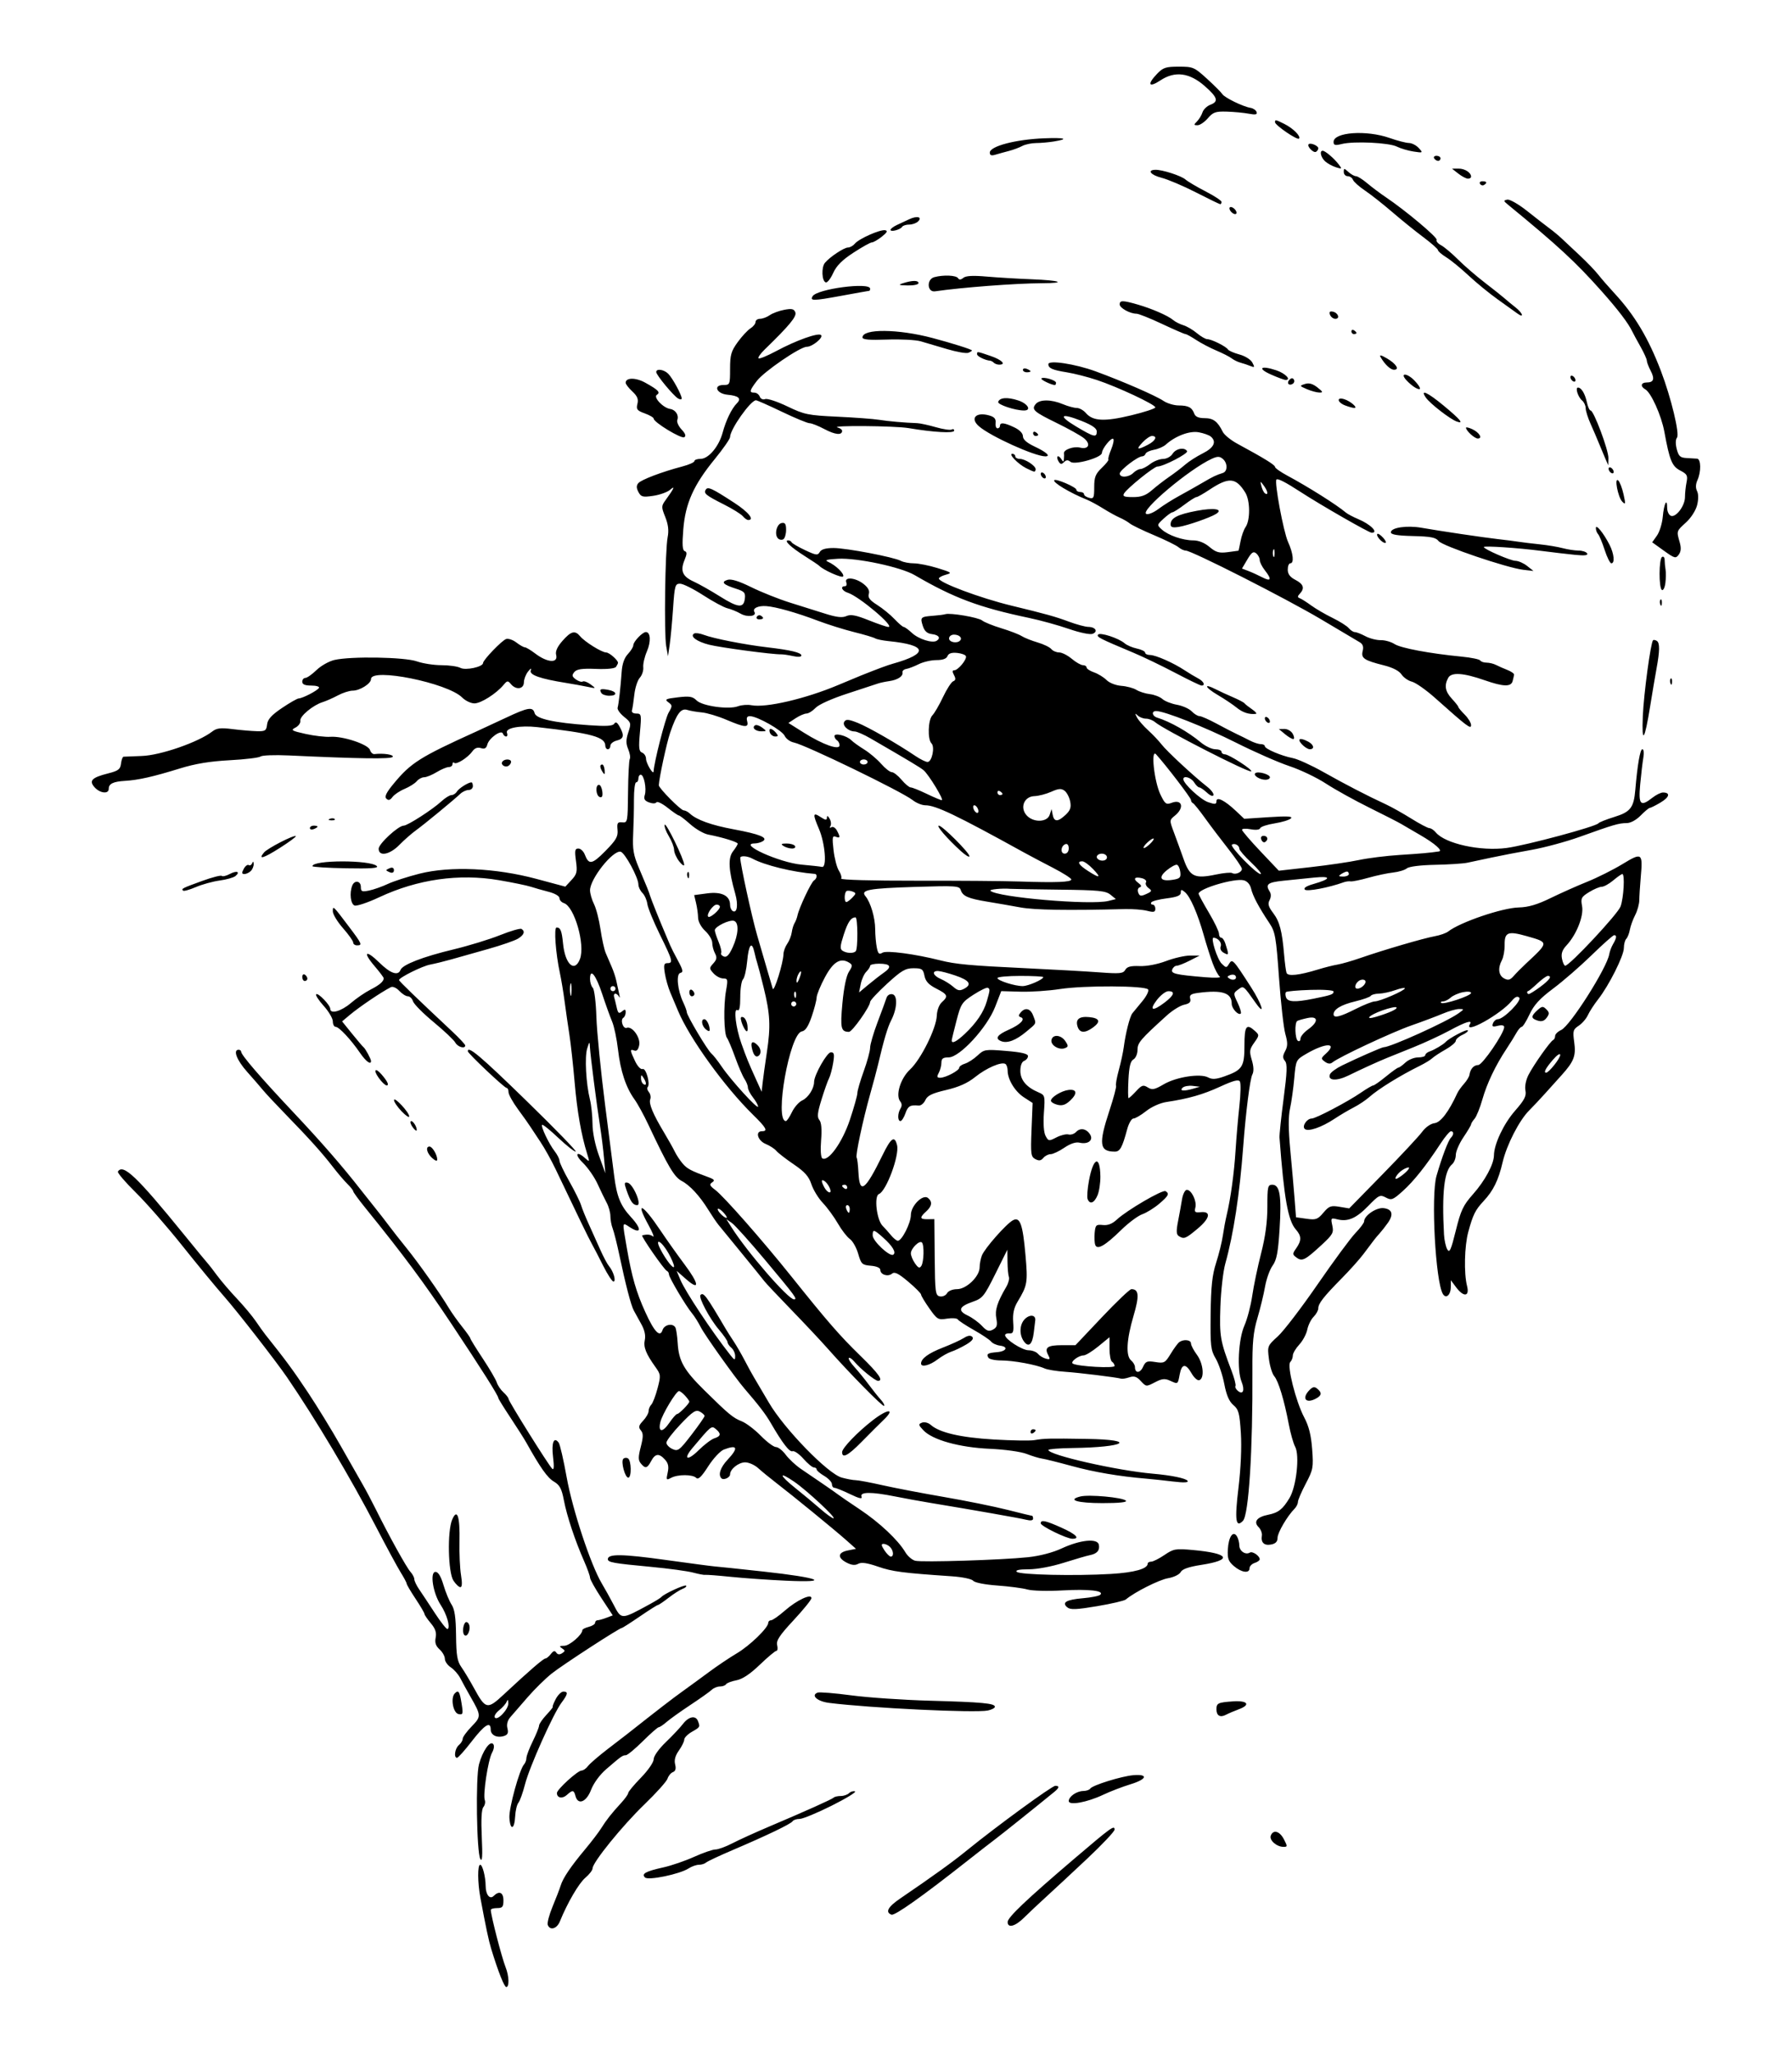 <?xml version="1.0" encoding="UTF-8" standalone="no"?>
<!-- Created with Inkscape (http://www.inkscape.org/) -->

<svg
   xmlns:dc="http://purl.org/dc/elements/1.1/"
   xmlns:cc="http://creativecommons.org/ns#"
   xmlns:rdf="http://www.w3.org/1999/02/22-rdf-syntax-ns#"
   xmlns:svg="http://www.w3.org/2000/svg"
   xmlns="http://www.w3.org/2000/svg"
   xmlns:sodipodi="http://sodipodi.sourceforge.net/DTD/sodipodi-0.dtd"
   xmlns:inkscape="http://www.inkscape.org/namespaces/inkscape"
   width="240mm"
   height="275mm"
   viewBox="0 0 850.394 974.409"
   id="svg2"
   version="1.1"
   inkscape:version="0.91 r13725"
   sodipodi:docname="mummy1.svg">
  <defs
     id="defs4" />
  <sodipodi:namedview
     id="base"
     pagecolor="#ffffff"
     bordercolor="#666666"
     borderopacity="1.0"
     inkscape:pageopacity="0.0"
     inkscape:pageshadow="2"
     inkscape:zoom="0.35"
     inkscape:cx="170.81375"
     inkscape:cy="405.71429"
     inkscape:document-units="px"
     inkscape:current-layer="layer1"
     showgrid="false"
     inkscape:window-width="1366"
     inkscape:window-height="706"
     inkscape:window-x="-8"
     inkscape:window-y="-8"
     inkscape:window-maximized="1" />
  <g
     inkscape:label="Layer 1"
     inkscape:groupmode="layer"
     id="layer1"
     transform="translate(0,-77.953)">
    <path
       style="fill:#000000"
       d="m 805.363,317.627 c -0.628,2.509 -2.898,6.052 -5.243,8.186 -4.611,4.196 -4.562,4.044 -3.035,9.369 0.778,2.711 0.651,4.451 -0.432,5.931 -1.418,1.939 -1.943,1.8 -7.067,-1.88 l -5.535,-3.975 2.252,-3.172 c 1.239,-1.745 2.483,-5.765 2.766,-8.934 0.554,-6.209 2.082,-9.318 2.082,-4.236 0,1.701 0.796,3.398 1.768,3.772 2.412,0.925 6.691,-4.761 6.691,-8.891 0,-1.821 0.331,-4.966 0.735,-6.989 0.643,-3.217 0.271,-3.918 -2.977,-5.597 -3.932,-2.033 -5.057,-4.78 -7.559,-18.453 -1.398,-7.639 -6.296,-18.525 -9.028,-20.065 -2.47,-1.392 -2.108,-3.263 0.631,-3.263 3.375,0 3.938,-1.677 1.885,-5.614 -0.989,-1.897 -1.802,-4.043 -1.806,-4.769 0,-0.726 -1.36,-3.717 -3.013,-6.646 -1.653,-2.929 -3.394,-6.141 -3.869,-7.138 -1.891,-3.969 -6.737,-10.338 -14.54,-19.11 -12.381,-13.916 -20.726,-21.629 -44.444,-41.08 -2.197,-1.801 -2.226,-2.02 -0.321,-2.4 1.155,-0.23 5.385,2.197 9.423,5.407 4.03,3.204 8.802,6.913 10.605,8.242 1.803,1.329 4.422,3.504 5.821,4.834 1.399,1.329 5.247,4.937 8.551,8.017 3.304,3.08 7.228,7.159 8.721,9.063 1.492,1.904 4.98,5.914 7.75,8.91 9.563,10.341 16.048,21.19 22.024,36.847 4.813,12.609 8.983,29.939 7.607,31.617 -0.697,0.85 -0.738,3 -0.103,5.438 0.871,3.342 1.656,4.064 4.593,4.223 1.948,0.105 4.222,0.241 5.053,0.302 1.871,0.138 1.978,6.222 0.178,10.173 -0.866,1.901 -0.934,3.719 -0.195,5.193 0.701,1.397 0.712,3.967 0.03,6.691 z m -12.62,84.622 c -0.349,-0.872 -0.306,-1.915 0.096,-2.316 0.402,-0.402 0.687,0.312 0.635,1.586 -0.058,1.408 -0.344,1.694 -0.73,0.73 z m -4.683,56.45 c -2.363,1.394 -4.673,2.55 -5.134,2.569 -0.46,0.018 -2.423,1.65 -4.362,3.625 -2.111,2.152 -4.779,3.592 -6.654,3.592 -3.652,0 -6.267,0.766 -22.148,6.484 -6.481,2.334 -16.813,5.132 -22.96,6.219 -6.147,1.086 -14.711,2.735 -19.031,3.663 -4.32,0.928 -9.486,2.028 -11.48,2.443 -1.994,0.416 -8.867,0.859 -15.273,0.986 -6.972,0.138 -12.352,0.814 -13.401,1.684 -0.964,0.8 -3.879,1.684 -6.478,1.964 -2.599,0.28 -7.866,1.394 -11.705,2.476 -3.839,1.082 -7.645,1.86 -8.459,1.73 -0.814,-0.13 -2.295,0.059 -3.292,0.419 -7.063,2.555 -17.438,4.522 -18.46,3.5 -0.757,-0.757 0.699,-1.705 4.112,-2.677 8.411,-2.396 8.631,-3.881 0.451,-3.054 -3.988,0.403 -10.649,1.083 -14.803,1.51 -7.47,0.768 -8.627,1.71 -6.41,5.214 0.68,1.075 0.641,2.616 -0.103,4.005 -0.934,1.746 -0.545,3.131 1.715,6.107 3.074,4.049 4.235,8.484 5.205,19.889 0.324,3.806 0.833,7.626 1.133,8.488 0.61,1.759 5.939,1.182 15.077,-1.631 2.991,-0.921 7.075,-1.948 9.075,-2.282 2,-0.335 6.894,-1.74 10.876,-3.124 10.878,-3.78 30.001,-9.381 35.236,-10.32 2.546,-0.457 5.445,-1.468 6.442,-2.248 5.658,-4.424 25.617,-11.225 33.499,-11.415 4.556,-0.11 8.753,-1.346 15.105,-4.448 4.838,-2.363 12.688,-5.862 17.444,-7.775 4.757,-1.913 12.258,-5.671 16.67,-8.351 9.297,-5.648 9.686,-5.371 8.676,6.17 -0.366,4.182 -0.678,9.108 -0.693,10.946 -0.016,1.839 -0.901,5.031 -1.968,7.094 -1.067,2.063 -2.196,5.181 -2.51,6.928 -0.314,1.747 -1.081,3.694 -1.706,4.325 -0.625,0.631 -1.136,2.589 -1.136,4.349 0,3.683 -7.072,17.784 -12.197,24.322 -1.915,2.443 -4.117,5.834 -4.892,7.536 -0.775,1.701 -2.73,3.959 -4.345,5.017 -2.662,1.744 -2.86,2.468 -2.132,7.766 0.898,6.53 -0.098,9.152 -5.935,15.632 -2.052,2.277 -5.633,6.258 -7.96,8.846 -2.326,2.588 -5.689,6.163 -7.473,7.944 -4.722,4.713 -10.681,16.335 -12.605,24.585 -1.995,8.554 -4.401,13.473 -8.991,18.384 -3.968,4.246 -5.062,6.443 -7.297,14.648 -1.833,6.729 -2.13,19.663 -0.589,25.679 1.303,5.087 -1.603,5.425 -5.199,0.604 l -2.479,-3.323 -0.039,3.252 c -0.043,3.745 -2.25,5.682 -3.735,3.279 -3.519,-5.694 -5.742,-46.717 -3.039,-56.075 2.564,-8.875 5.539,-16.757 6.821,-18.066 1.436,-1.467 1.446,-3.081 0.019,-3.081 -0.608,0 -2.792,2.583 -4.855,5.74 -6.873,10.52 -12.72,17.876 -17.95,22.585 -4.752,4.278 -5.421,4.534 -8.097,3.102 -2.715,-1.453 -3.291,-1.176 -8.325,4.003 -5.752,5.918 -9.693,7.612 -14.757,6.341 -2.971,-0.746 -3.087,-0.598 -2.306,2.957 0.739,3.366 0.234,4.285 -5.029,9.152 -7.876,7.282 -9.279,7.997 -11.919,6.067 -2.037,-1.49 -2.047,-1.767 -0.167,-4.452 2.576,-3.678 2.531,-5.802 -0.19,-8.894 -3.718,-4.226 -5.596,-14.784 -7.749,-43.581 -0.099,-1.329 0.774,-9.658 1.942,-18.509 1.676,-12.71 1.813,-16.465 0.651,-17.865 -1.159,-1.397 -1.141,-2.39 0.085,-4.68 1.244,-2.325 1.261,-3.95 0.085,-8.116 -0.809,-2.865 -2.158,-14.844 -2.997,-26.621 -1.388,-19.489 -1.799,-21.824 -4.567,-25.981 -5.093,-7.649 -7.865,-12.864 -8.681,-16.331 -0.482,-2.048 -1.81,-3.564 -3.494,-3.987 -4.384,-1.1 -21.415,3.956 -21.415,6.357 0,0.436 2.175,4.455 4.834,8.93 2.659,4.475 4.834,8.993 4.834,10.04 0,1.047 0.48,1.903 1.067,1.903 0.587,0 1.459,1.224 1.937,2.719 1.772,5.54 1.737,5.776 -0.652,4.497 -1.393,-0.746 -1.98,-1.947 -1.527,-3.127 0.652,-1.7 -1.295,-4.02 -3.416,-4.071 -1.503,-0.036 1.77,10.277 3.924,12.362 2.072,2.006 2.241,2.006 3.46,0 1.53,-2.517 1.902,-2.12 10.412,11.102 5.187,8.059 7.046,14.28 2.241,7.501 -6.003,-8.469 -5.762,-8.285 -8.36,-6.381 -2.328,1.705 -2.335,1.876 -0.25,6.247 1.179,2.472 1.861,4.776 1.516,5.121 -1.096,1.096 -4.31,-2.344 -4.31,-4.613 0,-5.208 -4.471,-6.666 -15.877,-5.178 -3.497,0.456 -4.281,1.016 -3.831,2.736 0.419,1.603 -0.32,2.35 -2.854,2.886 -1.881,0.397 -5.595,2.696 -8.253,5.109 -12.618,11.45 -13.897,12.955 -13.897,16.357 0,1.875 -0.869,3.895 -1.931,4.489 -1.413,0.791 -2.049,3.397 -2.374,9.727 -0.244,4.756 -0.213,8.647 0.069,8.647 0.282,0 1.894,-1.49 3.582,-3.311 2.684,-2.895 3.379,-3.119 5.52,-1.781 2.092,1.306 3.201,1.09 7.587,-1.48 5.964,-3.495 17.349,-5.252 21.083,-3.254 1.901,1.017 3.739,0.899 7.682,-0.492 8.55,-3.017 9.533,-4.526 9.533,-14.641 0,-9.351 0.914,-10.61 5.01,-6.904 2.095,1.896 2.081,2.11 -0.366,5.546 -2.255,3.167 -2.385,4.107 -1.141,8.258 0.919,3.068 1.006,5.429 0.252,6.841 -1.111,2.08 -3.116,17.882 -4.337,34.179 -1.7,22.681 -4.59,41.562 -8.51,55.587 -1.022,3.655 -2.066,12.831 -2.321,20.391 -0.474,14.055 -0.081,16.327 5.224,30.238 1.368,3.587 2.239,6.924 1.936,7.416 -0.304,0.491 0.209,1.525 1.14,2.297 2.456,2.038 3.39,-0.291 1.746,-4.352 -2.245,-5.545 -1.506,-20.166 1.344,-26.609 1.365,-3.085 3.041,-9.463 3.725,-14.172 0.684,-4.709 2.579,-13.773 4.21,-20.141 2.03,-7.926 2.966,-14.883 2.966,-22.054 0,-9.619 0.195,-10.475 2.382,-10.475 3.557,0 4.422,5.388 3.408,21.213 -0.702,10.961 -1.388,14.523 -3.301,17.155 -1.328,1.827 -2.94,6.313 -3.581,9.968 -0.641,3.655 -2.273,10.385 -3.628,14.954 -1.978,6.675 -2.444,11.543 -2.373,24.772 0.204,37.858 -1.724,68.522 -4.489,71.396 -3.45,3.586 -3.981,-0.325 -2.127,-15.658 1.12,-9.264 1.559,-19.311 1.134,-25.981 -0.605,-9.491 -1.058,-11.183 -3.556,-13.293 -2.008,-1.695 -3.296,-4.689 -4.313,-10.02 -0.798,-4.182 -2.625,-9.594 -4.06,-12.027 -2.368,-4.014 -2.592,-5.976 -2.411,-21.196 0.154,-13.014 0.736,-18.442 2.598,-24.225 1.32,-4.099 2.754,-9.9 3.188,-12.891 0.433,-2.991 1.244,-7.341 1.8,-9.667 1.908,-7.973 3.556,-19.945 4.242,-30.815 0.377,-5.982 1.191,-15.438 1.809,-21.015 0.618,-5.577 0.731,-10.811 0.252,-11.632 -0.648,-1.109 -3.043,-0.493 -9.33,2.399 -8.198,3.772 -15.058,5.731 -25.637,7.323 -2.896,0.436 -7.009,2.288 -9.531,4.293 -2.44,1.939 -5.156,3.526 -6.035,3.526 -0.879,0 -2.218,2.311 -2.976,5.136 -2.313,8.619 -3.394,10.574 -5.844,10.574 -7.337,0 -7.803,-3.564 -2.551,-19.5 1.989,-6.034 3.395,-11.329 3.125,-11.766 -0.27,-0.437 0.32,-3.777 1.312,-7.422 0.992,-3.645 2.05,-8.53 2.351,-10.857 0.868,-6.694 2.87,-14.563 4.097,-16.107 0.619,-0.778 2.738,-3.347 4.708,-5.709 1.971,-2.361 3.213,-4.866 2.761,-5.567 -1.196,-1.85 -30.374,-1.988 -41.909,-0.198 -5.317,0.825 -13.747,1.382 -18.733,1.238 l -9.066,-0.262 -2.904,7.489 c -3.801,9.803 -16.834,23.95 -22.064,23.95 -2.656,0 -3.425,0.561 -3.425,2.496 0,1.373 -0.563,3.548 -1.251,4.834 -0.992,1.854 -0.855,2.337 0.664,2.337 2.584,0 9.046,-3.417 9.046,-4.783 0,-0.603 1.224,-1.466 2.719,-1.917 1.495,-0.452 4.178,-2.187 5.962,-3.856 3.12,-2.92 3.636,-3.002 13.595,-2.173 7.26,0.605 10.351,1.333 10.351,2.437 0,0.866 -0.816,1.888 -1.813,2.27 -1.113,0.427 -1.813,2.261 -1.813,4.752 0,4.341 2.9,7.775 8.607,10.193 3.077,1.304 3.151,1.585 2.571,9.7 -0.37,5.175 -0.064,9.356 0.805,10.979 1.342,2.508 1.564,2.538 5.123,0.698 2.046,-1.058 4.624,-1.687 5.729,-1.398 1.105,0.289 2.723,-0.238 3.595,-1.172 1.992,-2.133 4.93,-1.609 6.673,1.191 1.698,2.727 -1.017,4.82 -5.028,3.876 -1.764,-0.415 -4.34,0.442 -7.229,2.405 -2.468,1.677 -5.383,3.05 -6.476,3.05 -1.094,0 -2.656,0.804 -3.472,1.787 -1.107,1.334 -2.069,1.474 -3.794,0.55 -2.104,-1.126 -2.265,-2.373 -1.799,-13.935 l 0.512,-12.698 -4.103,-2.656 c -4.268,-2.762 -7.754,-8.489 -7.754,-12.736 0,-1.356 -0.481,-2.762 -1.07,-3.126 -1.876,-1.16 -9.034,1.941 -14.335,6.21 -3.583,2.885 -7.736,4.745 -13.752,6.156 -6.716,1.576 -8.898,2.635 -9.882,4.795 -0.695,1.525 -2.119,2.691 -3.166,2.593 -4.064,-0.383 -5.093,0.224 -6.313,3.724 -0.695,1.994 -1.754,3.625 -2.354,3.625 -1.414,0 -1.372,-3.725 0.068,-6.002 0.706,-1.117 0.658,-2.33 -0.132,-3.281 -2.386,-2.875 0.089,-10.981 4.637,-15.19 5.119,-4.737 12.464,-19.515 12.69,-25.534 0.095,-2.517 1.1,-5.198 2.385,-6.361 3.167,-2.866 2.829,-3.694 -2.651,-6.489 -3.577,-1.825 -5.063,-3.438 -5.589,-6.067 -0.64,-3.201 -1.194,-3.581 -5.224,-3.581 -3.832,0 -5.712,1.103 -12.537,7.358 -4.416,4.047 -8.029,7.933 -8.029,8.636 0,2.181 -8.506,14.218 -10.034,14.198 -3.825,-0.049 -4.206,-1.723 -3.105,-13.649 0.68,-7.363 1.852,-13.011 3.094,-14.906 1.706,-2.604 1.748,-3.214 0.282,-4.167 -4.16,-2.704 -7.661,-0.673 -11.652,6.76 -2.141,3.988 -3.926,8.338 -3.967,9.667 -0.04,1.329 -1.102,5.408 -2.359,9.063 -1.605,4.668 -2.991,6.756 -4.653,7.014 -5.756,0.894 -13.173,42.531 -7.576,42.531 0.469,0 1.766,-1.913 2.881,-4.251 1.115,-2.338 3.331,-4.845 4.924,-5.571 2.809,-1.28 5.58,-5.62 5.58,-8.739 0,-3.261 6.117,-14.066 7.964,-14.066 1.582,0 1.768,0.895 1.065,5.136 -0.468,2.825 -1.347,6.081 -1.954,7.236 -0.607,1.155 -2.209,5.681 -3.56,10.057 -1.935,6.265 -2.15,8.327 -1.01,9.701 0.956,1.152 1.234,4.41 0.818,9.594 -0.37,4.609 -0.134,8.156 0.57,8.591 2.836,1.753 9.509,-7.562 13.081,-18.259 1.963,-5.88 3.569,-11.611 3.569,-12.737 0,-1.125 1.359,-5.794 3.021,-10.375 1.662,-4.581 3.021,-9.582 3.021,-11.114 0,-1.532 1.587,-6.972 3.528,-12.089 1.94,-5.117 3.842,-10.296 4.226,-11.508 0.411,-1.297 1.57,-2.028 2.816,-1.777 2.589,0.522 2.291,6.828 -0.586,12.392 -1.697,3.282 -3.535,9.493 -6.271,21.195 -0.544,2.326 -2.215,8.58 -3.714,13.897 -3.42,12.132 -7.086,29.367 -6.394,30.059 0.288,0.288 0.67,3.43 0.85,6.984 0.539,10.66 3.146,8.772 11.516,-8.342 3.976,-8.13 5.641,-9.254 6.81,-4.596 1.213,4.832 -5.102,21.868 -8.603,23.211 -2.382,0.914 -1.085,12.238 1.727,15.072 1.073,1.082 2.897,3.121 4.054,4.532 1.157,1.411 2.598,2.565 3.204,2.565 1.907,0 6.173,-8.439 6.173,-12.211 0,-4.423 5.726,-10.096 8.157,-8.08 2.164,1.795 1.868,3.884 -0.906,6.395 -3.213,2.908 -3.048,3.73 0.739,3.673 l 3.156,-0.048 0.167,18.107 c 0.155,16.765 0.338,18.14 2.467,18.552 1.265,0.245 2.787,-0.426 3.383,-1.491 0.625,-1.116 2.645,-1.937 4.768,-1.937 4.434,0 10.696,-6.043 10.696,-10.321 0,-1.548 0.482,-4.082 1.07,-5.63 1.272,-3.346 11.562,-15.03 14.73,-16.725 3.363,-1.8 4.672,1.805 5.955,16.408 1.158,13.184 0.945,14.453 -3.725,22.197 -1.778,2.948 -2.374,5.692 -2.1,9.667 0.323,4.676 0.05,5.525 -1.732,5.383 -1.163,-0.092 -2.115,0.288 -2.115,0.845 0,1.952 8.113,7.178 11.144,7.178 1.684,0 3.689,0.757 4.457,1.682 0.768,0.925 2.456,1.959 3.752,2.298 2.005,0.524 2.171,0.27 1.113,-1.707 -1.913,-3.575 -0.349,-4.69 6.578,-4.69 l 6.358,0 12.572,-13.293 c 6.915,-7.311 13.199,-13.293 13.965,-13.293 3.58,0 3.829,3.131 1.01,12.688 -3.328,11.283 -3.741,18.983 -1.133,21.147 0.997,0.827 1.813,2.221 1.813,3.098 0,3.054 2.417,3.058 3.807,0.007 1.237,-2.716 1.921,-2.99 5.871,-2.359 4.188,0.67 4.649,0.42 7.302,-3.943 1.557,-2.562 3.404,-5.057 4.104,-5.546 2.08,-1.451 5.502,-1.045 5.502,0.653 0,0.868 1.278,3.31 2.84,5.427 3.04,4.121 3.678,11.164 1.089,12.027 -0.83,0.277 -2.461,-1.17 -3.625,-3.215 -2.778,-4.882 -4.684,-4.715 -5.662,0.496 -0.897,4.781 -0.758,4.695 -4.689,2.903 -2.273,-1.035 -3.728,-0.903 -6.643,0.604 -4.676,2.418 -4.499,2.432 -7.326,-0.601 -1.781,-1.911 -3.051,-2.297 -5.183,-1.573 -1.553,0.527 -3.297,0.829 -3.874,0.671 -2.434,-0.666 -20.051,-2.829 -26.743,-3.283 -3.988,-0.271 -8.338,-0.985 -9.667,-1.588 -3.89,-1.764 -14.856,-3.78 -20.564,-3.78 -2.901,0 -5.633,-0.58 -6.071,-1.289 -1.102,-1.784 -0.343,-2.285 3.995,-2.637 4.59,-0.372 5.648,-2.575 1.493,-3.108 -1.662,-0.213 -3.566,-1.084 -4.231,-1.935 -0.666,-0.851 -4.336,-3.311 -8.157,-5.468 -3.821,-2.156 -7.251,-4.414 -7.624,-5.016 -0.372,-0.603 -2.684,-0.776 -5.136,-0.385 -4.224,0.674 -4.665,0.417 -8.386,-4.866 -2.16,-3.068 -3.927,-6.02 -3.927,-6.561 0,-0.541 -2.739,-3.294 -6.088,-6.117 -4.687,-3.953 -6.459,-4.825 -7.702,-3.794 -1.948,1.617 -5.546,0.462 -5.546,-1.78 0,-0.985 -1.742,-1.756 -4.485,-1.985 -4.161,-0.348 -4.596,-0.759 -6.014,-5.68 -0.841,-2.918 -2.621,-6.069 -3.955,-7.004 -1.335,-0.935 -3.9,-4.257 -5.702,-7.384 -1.802,-3.126 -5.001,-7.498 -7.109,-9.714 -2.109,-2.216 -4.553,-6.209 -5.432,-8.872 -1.229,-3.725 -3.16,-5.903 -8.365,-9.438 -3.722,-2.527 -7.443,-5.41 -8.269,-6.405 -0.826,-0.995 -3.115,-2.478 -5.087,-3.295 -3.757,-1.556 -5.072,-6.025 -1.773,-6.025 2.992,0 2.118,-1.604 -4.304,-7.9 -13.43,-13.168 -30.036,-36.189 -35.488,-49.197 -1.044,-2.492 -2.709,-6.442 -3.7,-8.778 -0.991,-2.335 -2.148,-6.414 -2.571,-9.063 -0.633,-3.96 -0.42,-4.817 1.197,-4.817 2.853,0 2.554,-1.14 -3.552,-13.553 -3.035,-6.171 -5.715,-12.714 -5.954,-14.541 -0.239,-1.827 -1.29,-4.177 -2.336,-5.222 -1.045,-1.045 -1.901,-2.837 -1.901,-3.982 0,-3.302 -6.46,-15.2 -8.459,-15.579 -3.711,-0.704 -14.501,12.917 -14.501,18.305 0,1.53 0.85,4.486 1.889,6.568 1.039,2.082 2.425,7.468 3.081,11.968 0.656,4.5 1.766,9.541 2.468,11.202 0.702,1.662 1.99,4.652 2.863,6.646 0.873,1.994 1.86,4.985 2.192,6.646 0.332,1.662 0.926,4.38 1.32,6.042 0.393,1.662 0.392,2.341 -0.004,1.511 -0.395,-0.831 -1.2,-1.511 -1.788,-1.511 -0.588,0 -0.86,0.68 -0.604,1.511 0.256,0.831 0.805,3.054 1.22,4.94 0.625,2.84 1.058,3.178 2.518,1.967 1.417,-1.176 1.763,-1.092 1.763,0.426 0,1.039 -0.493,2.194 -1.095,2.566 -1.6,0.989 -0.136,5.441 1.574,4.785 2.577,-0.989 6.644,4.613 5.946,8.19 -0.417,2.137 -1.206,3.017 -2.32,2.59 -2.174,-0.834 -2.126,-0.182 0.366,5.044 1.186,2.486 2.699,4.059 3.581,3.721 1.603,-0.615 3.765,7.225 2.375,8.614 -0.406,0.406 -0.139,1.462 0.594,2.345 0.733,0.883 1.023,2.416 0.643,3.405 -0.781,2.036 1.255,6.939 6.544,15.754 1.994,3.323 4.286,7.402 5.095,9.063 0.808,1.662 2.485,4.205 3.726,5.652 2.144,2.5 3.918,3.44 12.204,6.469 2.871,1.05 3.232,1.541 1.813,2.472 -1.466,0.962 -1.207,1.586 1.502,3.62 4.003,3.007 22.376,23.893 36.087,41.023 17.227,21.524 22.901,28.045 32.722,37.615 8.796,8.57 11.141,11.906 8.369,11.906 -1.345,0 -8.369,-5.7 -11.167,-9.063 -1.106,-1.329 -2.304,-2.125 -2.662,-1.769 -0.358,0.356 0.819,2.26 2.615,4.229 1.796,1.97 4.881,5.757 6.855,8.415 1.974,2.659 4.551,5.882 5.727,7.163 1.176,1.281 1.871,2.596 1.544,2.923 -0.6,0.6 -16.469,-15.534 -26.937,-27.387 -3.121,-3.534 -10.84,-11.756 -17.154,-18.272 -6.314,-6.515 -12.042,-12.596 -12.73,-13.513 -0.687,-0.917 -5.479,-6.833 -10.647,-13.147 -5.168,-6.314 -10.169,-12.425 -11.112,-13.58 -0.943,-1.155 -3.151,-4.418 -4.906,-7.25 -4.057,-6.547 -8.708,-11.574 -12.582,-13.6 -3.488,-1.824 -6.452,-6.825 -15.759,-26.594 -2.19,-4.652 -5.165,-10.09 -6.61,-12.084 -4.067,-5.611 -6.674,-13.465 -7.828,-23.583 -0.58,-5.087 -1.846,-11.106 -2.812,-13.375 -0.967,-2.27 -3.091,-8.177 -4.722,-13.128 -2.981,-9.051 -5.757,-12.451 -5.757,-7.051 0,1.584 0.594,3.474 1.32,4.2 0.728,0.728 1.493,6.933 1.705,13.836 0.212,6.884 2.094,25.839 4.182,42.122 2.088,16.283 4.002,31.237 4.253,33.231 1.241,9.868 3.002,14.188 7.986,19.596 5.318,5.769 4.898,8.362 -0.755,4.658 -3.51,-2.3 -3.449,-2.825 -1.188,10.186 2.362,13.595 4.433,20.759 8.734,30.222 4.276,9.407 6.999,12.239 8.182,8.51 0.813,-2.562 4.75,-3.396 6.056,-1.282 0.407,0.659 0.917,4.058 1.132,7.553 0.519,8.436 2.976,12.778 12.588,22.257 11.615,11.454 13.655,13.145 17.826,14.788 2.06,0.811 6.116,3.89 9.013,6.842 2.897,2.952 6.139,5.366 7.205,5.366 1.066,0 3.149,1.638 4.629,3.64 1.48,2.002 4.709,5.016 7.176,6.699 2.467,1.682 7.204,4.911 10.527,7.174 3.323,2.263 6.586,4.552 7.25,5.087 0.665,0.534 5.277,3.689 10.25,7.01 9.387,6.27 18.101,14.47 21.557,20.287 1.102,1.855 3.214,3.677 4.693,4.048 3.282,0.824 41.014,-0.358 53.527,-1.677 5.533,-0.583 11.729,-2.196 15.909,-4.142 8.859,-4.125 17.088,-4.95 17.712,-1.776 0.526,2.672 -0.868,4.285 -4.269,4.94 -1.372,0.264 -6.934,1.883 -12.36,3.597 -5.754,1.818 -12.711,3.117 -16.692,3.117 -4.496,0 -6.418,0.408 -5.631,1.194 1.433,1.433 27.711,2.02 44.721,0.999 11.127,-0.668 17.406,-2.436 17.406,-4.901 0,-0.505 0.74,-0.918 1.644,-0.918 0.904,0 3.742,-1.424 6.306,-3.164 4.34,-2.945 5.275,-3.108 13.532,-2.36 17.298,1.568 19.068,4.712 3.967,7.049 -6.002,0.929 -9.034,1.989 -9.803,3.426 -0.621,1.161 -3.276,2.446 -6.005,2.907 -4.202,0.71 -15.904,6.607 -20.011,10.084 -0.719,0.609 -6.854,2.038 -13.634,3.176 -9.927,1.667 -12.683,1.775 -14.151,0.556 -2.779,-2.306 -0.434,-3.662 7.493,-4.333 3.904,-0.33 7.585,-1.075 8.18,-1.654 1.973,-1.922 -5.426,-2.753 -18.117,-2.035 -6.861,0.389 -14.263,0.19 -16.45,-0.441 -2.187,-0.631 -8.598,-1.48 -14.247,-1.886 -5.963,-0.429 -10.79,-1.377 -11.506,-2.261 -0.698,-0.861 -5.164,-1.789 -10.272,-2.134 -23.175,-1.566 -28.07,-2.207 -34.888,-4.566 -5.212,-1.804 -7.91,-2.189 -9.419,-1.344 -1.477,0.827 -3.128,0.66 -5.475,-0.554 -4.483,-2.318 -4.251,-4.821 0.535,-5.778 l 3.896,-0.779 -4.802,-4.259 c -5.481,-4.862 -25.102,-20.895 -33.2,-27.13 -2.991,-2.303 -6.792,-5.416 -8.447,-6.918 -1.655,-1.502 -4.425,-2.731 -6.157,-2.731 -3.115,0 -7.148,3.22 -7.148,5.706 0,1.516 -3.068,2.908 -4.111,1.864 -1.652,-1.652 -0.5,-5.136 2.903,-8.778 5.328,-5.704 4.751,-7.329 -1.728,-4.866 -1.712,0.651 -5.038,4.216 -7.446,7.979 -3.173,4.96 -4.713,6.442 -5.685,5.47 -1.71,-1.71 -8.743,-1.721 -11.924,-0.018 -2.29,1.226 -2.4,1.056 -1.619,-2.498 0.616,-2.807 0.28,-4.429 -1.276,-6.148 -2.832,-3.129 -4.632,-2.942 -6.573,0.685 -1.882,3.517 -2.751,3.718 -4.895,1.134 -1.276,-1.537 -1.281,-2.998 -0.028,-7.888 1.229,-4.794 1.235,-6.366 0.032,-7.816 -1.233,-1.486 -1.036,-2.315 1.088,-4.576 1.427,-1.519 2.594,-3.569 2.594,-4.557 0,-0.987 0.572,-2.367 1.27,-3.066 0.699,-0.699 2.032,-4.159 2.963,-7.689 1.61,-6.102 1.562,-6.601 -0.968,-10.132 -4.558,-6.36 -5.8,-9.524 -5.061,-12.889 0.461,-2.101 -0.122,-4.737 -1.653,-7.462 -1.302,-2.317 -2.91,-5.239 -3.575,-6.493 -1.364,-2.575 -3.864,-12.177 -6.883,-26.449 -1.125,-5.317 -2.535,-10.916 -3.133,-12.443 -0.598,-1.527 -1.087,-4.162 -1.087,-5.856 0,-1.694 -0.774,-4.523 -1.719,-6.287 -0.946,-1.764 -2.916,-5.83 -4.38,-9.035 -1.463,-3.205 -4.58,-7.691 -6.925,-9.969 -4.176,-4.056 -3.166,-6.045 1.105,-2.179 2.062,1.866 2.106,1.763 0.893,-2.115 -2.81,-8.983 -4.768,-20.182 -5.965,-34.128 -0.692,-8.063 -1.811,-18.195 -2.485,-22.515 -0.674,-4.32 -1.692,-11.389 -2.261,-15.709 -0.569,-4.32 -1.561,-10.302 -2.204,-13.293 -2.04,-9.488 -2.944,-21.751 -1.604,-21.751 1.852,0 2.474,1.541 3.067,7.599 0.969,9.892 5.494,14.035 8.034,7.356 2.571,-6.763 -2.636,-24.909 -7.61,-26.517 -1.163,-0.376 -2.115,-1.442 -2.115,-2.368 0,-0.97 -2.178,-2.242 -5.136,-2.999 -2.825,-0.723 -6.648,-1.809 -8.497,-2.414 -1.849,-0.605 -8.646,-2.003 -15.105,-3.107 -18.885,-3.228 -38.619,-0.42 -56.726,8.071 -5.466,2.563 -10.768,4.342 -11.782,3.953 -1.871,-0.718 -2.476,-5.853 -1.11,-9.413 1.069,-2.785 4.1,-2.34 4.1,0.601 0,2.195 0.497,2.411 3.927,1.707 2.16,-0.443 6.142,-1.848 8.848,-3.121 2.707,-1.273 9.48,-3.468 15.053,-4.877 14.568,-3.684 36.096,-2.73 55.433,2.456 l 13.778,3.695 2.929,-3.16 c 2.574,-2.777 2.831,-3.873 2.12,-9.041 -0.68,-4.947 -0.498,-5.881 1.147,-5.881 1.076,0 2.453,1.307 3.06,2.904 1.884,4.956 3.439,4.678 9.76,-1.744 5.12,-5.202 6.059,-6.839 5.754,-10.032 -0.313,-3.28 10e-4,-3.778 2.242,-3.548 2.533,0.26 2.61,-0.14 2.751,-14.366 0.08,-8.049 0.455,-15.135 0.833,-15.748 0.379,-0.613 0.04,-2.681 -0.753,-4.595 -1.124,-2.714 -1.113,-4.478 0.051,-8.004 1.428,-4.328 1.342,-4.645 -1.998,-7.35 -1.92,-1.555 -3.307,-3.494 -3.083,-4.309 0.549,-1.998 1.438,-9.869 1.915,-16.949 0.26,-3.852 1.254,-6.719 2.962,-8.537 1.414,-1.505 2.571,-3.381 2.571,-4.169 0,-1.698 4.346,-6.266 5.961,-6.266 2.247,0 2.492,4.549 0.495,9.171 -1.124,2.599 -1.903,5.993 -1.733,7.542 0.17,1.549 -0.571,3.789 -1.647,4.979 -1.076,1.189 -2.245,4.816 -2.596,8.059 -0.352,3.243 -0.858,6.577 -1.125,7.407 -0.284,0.884 0.57,1.511 2.06,1.511 2.432,0 2.509,0.399 1.737,8.919 -0.671,7.402 -0.493,9.04 1.042,9.629 1.018,0.39 1.85,1.711 1.85,2.934 0,2.103 3.505,7.955 3.587,5.988 0.172,-4.158 5.53,-25.159 7.109,-27.862 1.865,-3.194 1.857,-3.512 -0.125,-4.969 -1.847,-1.357 -1.27,-1.656 4.522,-2.337 5.534,-0.65 7.014,-0.406 8.89,1.47 2.677,2.677 15.278,4.445 19.701,2.763 1.629,-0.619 4.493,-0.834 6.364,-0.476 6.88,1.315 25.651,-3.066 41.188,-9.613 4.652,-1.96 9.546,-3.998 10.876,-4.528 8.186,-3.265 12.441,-4.839 15.105,-5.588 17.058,-4.795 16.265,-8.857 -2.088,-10.689 -2.81,-0.28 -5.703,-0.877 -6.429,-1.326 -0.726,-0.449 -5.225,-1.787 -9.996,-2.974 -4.772,-1.187 -12.483,-3.603 -17.135,-5.369 -10.064,-3.82 -19.822,-6.587 -24.484,-6.942 -3.873,-0.295 -6.697,1.062 -5.669,2.725 1.297,2.098 -3.318,2.703 -6.536,0.857 -1.754,-1.006 -4.564,-2.156 -6.246,-2.554 -1.682,-0.399 -6.848,-3.18 -11.48,-6.18 -4.632,-3.001 -9.571,-5.467 -10.976,-5.482 -2.372,-0.024 -2.61,0.812 -3.357,11.756 -0.442,6.48 -1.165,14.229 -1.606,17.22 l -0.802,5.438 -0.849,-4.834 c -1.048,-5.969 -0.518,-45.46 0.694,-51.654 0.619,-3.166 0.279,-6.043 -1.134,-9.573 -1.921,-4.801 -1.909,-5.199 0.246,-8.162 3.988,-5.484 4.632,-6.993 2.016,-4.733 -1.277,1.104 -4.857,2.382 -7.955,2.84 -4.994,0.738 -5.791,0.536 -7.032,-1.782 -1.01,-1.888 -1.035,-3.055 -0.088,-4.196 1.376,-1.658 11.174,-5.38 20.909,-7.943 3.157,-0.831 5.74,-1.984 5.74,-2.563 0,-0.578 1.311,-1.051 2.914,-1.051 3.778,0 8.699,-5.845 10.474,-12.441 1.579,-5.87 4.299,-11.46 6.786,-13.947 2.246,-2.246 0.802,-3.555 -4.454,-4.038 -5.25,-0.483 -6.961,-4.618 -1.911,-4.618 3.014,0 3.11,-0.236 3.11,-7.673 0,-6.608 0.503,-8.368 3.626,-12.678 1.994,-2.753 4.713,-5.684 6.042,-6.514 1.329,-0.83 2.417,-2.194 2.417,-3.031 0,-0.837 0.967,-1.522 2.148,-1.522 1.181,0 3.248,-0.771 4.593,-1.713 1.345,-0.942 4.451,-2.089 6.902,-2.549 3.568,-0.669 4.613,-0.43 5.239,1.203 0.746,1.943 -2.775,6.209 -14.585,17.669 -1.956,1.898 -3.245,3.764 -2.864,4.145 0.381,0.381 4.157,-1.169 8.391,-3.444 9.443,-5.076 20.008,-8.842 21.264,-7.581 1.2,1.204 -4.134,5.563 -6.809,5.563 -3.132,0 -20.243,11.705 -23.659,16.184 -3.527,4.624 -3.728,5.568 -1.188,5.568 1.018,0 2.176,0.847 2.573,1.882 0.416,1.085 1.503,1.582 2.566,1.175 1.014,-0.389 5.753,1.173 10.531,3.472 8.05,3.873 9.786,4.231 23.679,4.879 8.246,0.385 17.167,1.049 19.826,1.476 4.438,0.712 12.143,1.389 18.126,1.592 1.329,0.045 5.29,0.906 8.802,1.912 3.512,1.007 6.911,1.506 7.553,1.109 0.642,-0.397 1.167,-0.154 1.167,0.54 0,1.34 -9.76,0.791 -21.671,-1.219 -6.474,-1.093 -37.72,-1.348 -33.614,-0.275 1.163,0.304 2.115,1.011 2.115,1.572 0,2.21 -3.27,1.9 -8.337,-0.79 -2.924,-1.553 -6.128,-2.823 -7.12,-2.823 -0.992,0 -6.903,-2.447 -13.133,-5.438 -6.231,-2.991 -11.762,-5.438 -12.29,-5.438 -2.543,0 -12.289,13.818 -12.289,17.422 0,0.866 -3.282,5.593 -7.294,10.505 -10.024,12.271 -13.908,20.947 -14.907,33.293 -0.587,7.255 -0.41,9.991 0.669,10.351 1.138,0.379 1.118,1.33 -0.09,4.248 -2.116,5.109 -0.964,7.786 4.403,10.226 2.492,1.133 8.054,4.276 12.36,6.984 8.746,5.5 11.331,5.725 11.876,1.032 0.32,-2.76 -0.257,-3.397 -4.229,-4.667 -6.043,-1.932 -7.242,-3.17 -4.053,-4.182 1.784,-0.566 5.342,0.522 11.299,3.456 4.783,2.355 13.046,5.651 18.363,7.323 5.317,1.673 12.93,4.064 16.918,5.314 5.298,1.661 7.962,1.952 9.893,1.079 2.028,-0.917 4.491,-0.455 10.586,1.986 4.369,1.749 8.566,3.18 9.327,3.18 3.299,0 -13.967,-14.565 -19.233,-16.224 -2.788,-0.879 -3.78,-3.111 -1.381,-3.111 0.736,0 1.025,-0.816 0.642,-1.813 -1.063,-2.771 4.336,-2.292 8.172,0.726 2.203,1.733 3.001,3.249 2.516,4.778 -0.531,1.672 0.475,2.988 3.969,5.194 2.574,1.625 6.271,4.64 8.217,6.702 1.945,2.061 3.919,3.748 4.385,3.748 0.466,0 2.243,1.293 3.948,2.873 3.111,2.884 9.622,4.949 11.649,3.696 2.079,-1.285 1.061,-2.787 -2.146,-3.166 -2.299,-0.272 -3.554,-1.362 -4.355,-3.781 -1.387,-4.189 -1.1,-4.487 4.723,-4.921 2.571,-0.192 5.218,-0.532 5.883,-0.755 2.292,-0.772 15.714,1.513 17.522,2.983 0.997,0.81 5.075,2.463 9.063,3.672 3.988,1.209 8.338,2.881 9.667,3.716 1.329,0.834 4.734,2.196 7.567,3.025 2.833,0.83 5.754,2.236 6.492,3.125 0.738,0.889 2.42,1.617 3.738,1.617 1.318,0 4.012,1.359 5.987,3.021 1.975,1.662 4.364,3.021 5.31,3.021 0.946,0 1.72,0.491 1.72,1.09 0,0.6 1.588,1.644 3.529,2.32 1.941,0.677 4.614,2.316 5.941,3.642 1.374,1.374 4.406,2.561 7.045,2.758 2.548,0.19 5.76,1.051 7.138,1.913 1.378,0.861 4.249,1.769 6.381,2.018 2.132,0.248 4.811,1.29 5.954,2.316 1.143,1.026 4.253,2.255 6.912,2.731 2.659,0.477 5.806,1.882 6.995,3.123 1.189,1.241 2.844,2.256 3.678,2.256 0.834,0 4.483,1.604 8.11,3.564 3.627,1.96 7.953,4.197 9.615,4.97 1.662,0.773 4.464,2.16 6.228,3.082 1.764,0.922 4.075,1.676 5.136,1.676 1.061,0 1.928,0.439 1.928,0.976 0,1.266 7.875,4.622 13.293,5.664 2.326,0.448 8.852,3.418 14.501,6.601 10.416,5.869 20.832,11.257 29.606,15.314 2.659,1.229 8.096,4.275 12.084,6.767 3.988,2.493 7.864,4.537 8.613,4.544 0.749,0.006 2.109,0.911 3.021,2.011 4.459,5.376 21.246,9.058 33.681,7.386 9.282,-1.248 42.422,-10.159 43.503,-11.698 0.332,-0.473 3.768,-1.84 7.635,-3.038 7.582,-2.348 9.16,-4.39 9.871,-12.777 1.01,-11.91 2.294,-19.335 3.343,-19.335 0.656,0 0.869,1.727 0.485,3.927 -0.377,2.16 -1.052,7.87 -1.499,12.688 -0.909,9.79 0.102,10.882 5.871,6.344 1.69,-1.329 3.906,-2.417 4.925,-2.417 3.644,0 3.127,2.223 -1.097,4.715 z m -18.183,33.954 c -0.403,0 -2.347,1.359 -4.322,3.021 -1.975,1.662 -4.436,3.021 -5.47,3.021 -1.034,0 -3.726,1.141 -5.982,2.535 -3.717,2.297 -4.03,2.921 -3.332,6.644 0.875,4.663 -2.635,13.524 -7.374,18.614 -2.047,2.199 -2.635,3.926 -2.161,6.344 0.358,1.828 1.049,3.323 1.535,3.323 2.041,0 24.937,-24.498 26.258,-28.096 1.501,-4.088 2.124,-15.407 0.847,-15.407 z m -3.865,29.002 c -0.535,0 -5.358,4.275 -10.718,9.5 -5.36,5.225 -13.551,12.339 -18.202,15.808 -6.381,4.76 -9.14,7.767 -11.24,12.252 -1.531,3.269 -3.205,5.943 -3.72,5.943 -0.515,0 -1.645,1.284 -2.512,2.853 -0.867,1.569 -2.978,4.968 -4.691,7.553 -5.255,7.93 -9.316,16.442 -11.468,24.035 -1.13,3.988 -2.797,8.109 -3.705,9.158 -0.908,1.049 -1.651,2.246 -1.651,2.658 0,0.413 -1.631,3.168 -3.625,6.122 -1.994,2.954 -3.625,6.722 -3.625,8.372 0,1.65 -0.812,3.674 -1.804,4.497 -3.693,3.065 -4.873,13.386 -3.8,33.239 0.144,2.659 0.842,5.852 1.552,7.096 1.069,1.873 1.766,0.341 4.053,-8.916 2.387,-9.661 3.498,-12.007 8.182,-17.281 5.653,-6.365 9.871,-14.193 9.916,-18.406 0.058,-5.35 4.6,-14.976 9.958,-21.1 4.56,-5.212 5.513,-7.067 4.986,-9.701 -0.381,-1.906 0.214,-4.955 1.435,-7.352 2.426,-4.761 10.366,-15.992 11.722,-16.582 0.51,-0.222 0.927,-1.086 0.927,-1.921 0,-0.835 1.288,-2.105 2.863,-2.823 4.288,-1.954 21.796,-29.547 22.831,-35.982 0.21,-1.306 1.024,-3.462 1.808,-4.792 1.691,-2.865 1.861,-4.229 0.527,-4.229 z m -32.037,39.174 c -1.131,1.546 -2.402,1.958 -4.241,1.374 -3.266,-1.037 -3.303,-2.101 -0.172,-4.934 2.166,-1.96 2.664,-2.011 4.241,-0.434 1.504,1.504 1.531,2.136 0.172,3.995 z m 2.848,20.083 c -3.341,3.908 -4.427,5.996 -3.119,5.996 1.297,0 6.695,-6.773 6.695,-8.401 0,-1.025 -1.516,-0.006 -3.576,2.404 z m -2.338,-39.923 c -0.594,0 -2.796,1.603 -4.893,3.561 -2.097,1.959 -4.058,3.59 -4.357,3.625 -0.802,0.094 -0.663,1.248 0.171,1.42 0.394,0.081 2.828,-1.414 5.409,-3.323 4.556,-3.369 5.886,-5.284 3.67,-5.284 z m -10.129,-18.912 c -8.749,-2.489 -10.409,-1.82 -10.327,4.163 0.036,2.595 -0.542,5.852 -1.283,7.238 -2.038,3.809 -1.623,7.28 1.041,8.706 1.907,1.02 2.822,0.786 4.532,-1.16 1.178,-1.341 3.747,-3.937 5.709,-5.768 11.126,-10.385 11.119,-10.109 0.329,-13.178 z m -6.934,30.744 c -5.23,6.398 -23.146,16.346 -19.858,11.025 1.314,-2.126 -2.042,-1.072 -9.632,3.027 -4.209,2.272 -11.935,5.854 -17.168,7.959 -5.234,2.105 -10.875,4.382 -12.537,5.059 -4.543,1.853 -12.023,5.263 -18.242,8.318 -5.709,2.804 -10.025,2.548 -8.846,-0.525 0.366,-0.954 2.94,-2.843 5.72,-4.198 7.534,-3.673 18.913,-8.661 19.76,-8.661 3.24,0 29.662,-11.949 35.41,-16.013 2.876,-2.034 2.891,-2.113 0.402,-2.113 -1.422,0 -4.942,0.998 -7.821,2.218 -2.88,1.22 -9.586,3.739 -14.903,5.598 -9.224,3.225 -34.399,15.019 -37.43,17.535 -0.963,0.799 -2.129,0.687 -3.533,-0.339 -1.967,-1.439 -1.943,-1.671 0.401,-3.792 5.898,-5.338 0,-5.346 -9.16,-0.012 -4.989,2.903 -5.014,2.955 -5.795,11.699 -0.431,4.831 -1.334,11.269 -2.006,14.307 -0.844,3.813 -0.799,9.988 0.143,19.939 0.751,7.928 1.665,18.295 2.031,23.037 l 0.666,8.622 4.986,0.701 c 4.456,0.627 5.306,0.322 8.007,-2.874 2.677,-3.168 3.546,-3.488 7.634,-2.808 l 4.613,0.767 15.93,-16.283 c 8.762,-8.956 17.166,-17.97 18.677,-20.033 1.607,-2.195 4.057,-3.907 5.907,-4.13 2.908,-0.349 6.742,-5.412 10.813,-14.276 0.458,-0.997 1.878,-2.977 3.157,-4.401 1.278,-1.423 2.436,-3.327 2.573,-4.229 0.429,-2.838 2.061,-4.662 4.179,-4.673 1.981,-0.01 12.315,-15.127 12.315,-18.016 0,-0.843 -1.146,-1.067 -3.035,-0.593 -2.456,0.616 -2.892,0.39 -2.288,-1.185 0.411,-1.071 1.444,-1.947 2.296,-1.947 2.746,0 11.549,-8.882 10.155,-10.247 -0.861,-0.843 -1.973,-0.358 -3.521,1.535 z m -23.391,16.111 c -1.747,0.796 -3.177,2.076 -3.177,2.844 0,0.768 -2.166,2.613 -4.813,4.101 -2.647,1.488 -5.502,3.355 -6.344,4.15 -0.842,0.795 -3.434,2.386 -5.761,3.536 -9.573,4.732 -19.802,11.051 -24.168,14.93 -1.662,1.476 -4.985,3.688 -7.385,4.916 -2.4,1.228 -6.478,3.637 -9.063,5.353 -6.231,4.138 -12.664,6.316 -14.179,4.801 -1.346,-1.346 1.07,-4.901 3.331,-4.901 1.916,0 17.058,-7.958 23.284,-12.237 2.778,-1.91 5.441,-3.472 5.918,-3.472 0.476,0 3.189,-1.903 6.028,-4.229 2.839,-2.326 5.501,-4.229 5.915,-4.229 0.414,0 1.921,-1.088 3.348,-2.417 1.427,-1.329 4.123,-2.417 5.992,-2.417 1.869,0 3.397,-0.48 3.397,-1.067 0,-0.587 0.952,-1.387 2.115,-1.778 2.167,-0.728 6.473,-3.276 7.553,-4.469 1.622,-1.793 9.881,-6.168 10.491,-5.557 0.383,0.383 -0.733,1.348 -2.48,2.144 z m 0.225,-20.224 c -2.116,0.423 -4.742,1.579 -5.835,2.568 -1.093,0.989 -2.715,1.798 -3.604,1.798 -0.889,0 -1.302,0.315 -0.917,0.699 1.015,1.015 14.204,-3.346 14.204,-4.696 0,-0.635 -1.701,-0.799 -3.848,-0.369 z m -20.16,-74.475 c -3.744,-2.164 -7.894,-4.586 -9.224,-5.381 -1.329,-0.795 -8.127,-4.268 -15.105,-7.717 -6.979,-3.449 -16.223,-8.58 -20.543,-11.401 -4.32,-2.822 -12.135,-6.555 -17.365,-8.297 -5.231,-1.742 -16.65,-6.761 -25.377,-11.154 -14.463,-7.28 -33.899,-14.968 -37.844,-14.968 -2.333,0 -1.931,2.387 0.529,3.141 6.084,1.865 14.714,6.755 20.581,11.662 2.185,1.828 5.314,3.323 6.952,3.323 1.638,0 2.979,0.544 2.979,1.208 0,0.665 0.722,1.208 1.605,1.208 1.905,0 13.232,7.316 12.485,8.064 -0.924,0.925 -41.734,-19.942 -45.604,-23.318 -1.049,-0.915 -2.98,-1.664 -4.29,-1.664 -1.31,0 -3.101,-0.68 -3.98,-1.511 -1.313,-1.241 -1.375,-1.079 -0.35,0.906 0.686,1.329 3.064,4.068 5.284,6.087 2.22,2.019 5.124,5.081 6.453,6.806 2.451,3.18 15.307,15.098 21.573,19.998 1.885,1.474 3.232,3.265 2.994,3.98 -0.249,0.747 -1.561,0.249 -3.084,-1.17 -1.458,-1.358 -3.087,-2.47 -3.619,-2.47 -0.533,0 -1.647,-1.088 -2.478,-2.417 -1.446,-2.315 -5.115,-3.399 -5.113,-1.511 0,2.122 8.173,9.699 11.781,10.926 3.265,1.11 3.927,1.033 3.927,-0.457 0,-2.38 3.966,-0.393 9.312,4.666 l 3.874,3.666 11.757,-0.772 c 8.71,-0.572 11.405,-0.42 10.397,0.587 -0.748,0.748 -4.243,1.816 -7.768,2.373 -3.524,0.557 -6.598,1.584 -6.831,2.282 -0.255,0.764 -2.06,0.961 -4.54,0.496 -2.265,-0.425 -4.091,-0.304 -4.059,0.268 0.033,0.572 3.975,5.172 8.761,10.221 l 8.702,9.181 15.105,-1.698 c 8.308,-0.934 18.64,-2.455 22.96,-3.379 4.32,-0.925 13.021,-2.007 19.335,-2.405 9.989,-0.63 14.077,-0.995 18.576,-1.66 1.996,-0.295 -1.956,-3.774 -8.748,-7.701 z m -73.572,-26.309 c -2.742,-0.024 -5.905,-2.032 -4.855,-3.082 1.136,-1.136 6.97,0.467 6.97,1.915 0,0.652 -0.952,1.177 -2.115,1.167 z m -0.175,29.546 c -0.595,0.368 -1.394,-0.144 -1.775,-1.137 -0.421,-1.097 0,-1.806 1.082,-1.806 1.954,0 2.399,1.888 0.693,2.943 z m 65.269,155.552 c -2.711,1.693 -4.824,5.384 -2.242,3.916 2.613,-1.485 5.759,-4.478 5.247,-4.99 -0.272,-0.272 -1.624,0.212 -3.005,1.074 z m -3.464,-85.296 c -2.492,0.889 -5.995,1.641 -7.783,1.67 -1.788,0.029 -3.53,0.504 -3.871,1.055 -0.341,0.551 -3.699,1.741 -7.462,2.643 -6.584,1.579 -10.187,3.74 -10.187,6.108 0,1.962 3.082,1.225 10.403,-2.488 3.915,-1.985 8.028,-3.617 9.139,-3.625 2.476,-0.019 14.289,-5.158 14.292,-6.217 8.4e-4,-0.42 -2.038,-0.036 -4.53,0.853 z m -6.285,9.674 c -6.335,2.278 -8.617,4.718 -2.778,2.97 6.316,-1.891 10.302,-3.74 9.592,-4.451 -0.392,-0.392 -3.458,0.274 -6.814,1.481 z m -10.276,-14.451 c -2.247,0.862 -3.404,4.083 -1.467,4.083 1.994,0 4.507,-2.528 3.742,-3.766 -0.327,-0.529 -1.351,-0.672 -2.275,-0.317 z m -6.399,-51.485 c -0.498,0.01 -1.722,0.546 -2.719,1.19 -1.466,0.947 -1.292,1.175 0.906,1.19 1.495,0.01 2.719,-0.525 2.719,-1.19 0,-0.665 -0.408,-1.2 -0.906,-1.19 z m -17.286,56.157 c -6.018,0.192 -11.251,0.658 -11.629,1.036 -0.378,0.378 -0.365,1.527 0.028,2.552 0.841,2.193 4.323,2.346 13.118,0.576 8.434,-1.697 9.425,-2.053 9.425,-3.387 0,-0.639 -4.735,-0.975 -10.942,-0.777 z m -1.444,13.354 c -2.16,0.463 -4.335,1.082 -4.834,1.376 -1.347,0.793 -1.098,8.589 0.302,9.454 0.665,0.411 1.208,-0.064 1.208,-1.055 0,-0.991 1.631,-2.963 3.625,-4.383 5.049,-3.595 4.886,-6.504 -0.302,-5.392 z m -32.325,-80.276 c 0,-1.615 -2.158,-2.848 -3.516,-2.009 -1.251,0.773 11.596,13.964 13.599,13.964 0.719,0 -1.255,-2.421 -4.388,-5.38 -3.132,-2.959 -5.695,-5.918 -5.695,-6.575 z m -5.179,0.109 c -3.513,-4.451 -8.534,-11.083 -11.157,-14.739 -2.623,-3.655 -5.187,-6.828 -5.697,-7.049 -0.51,-0.222 -0.927,-0.907 -0.927,-1.522 0,-0.975 -11.935,-16.573 -16.556,-21.637 -2.615,-2.865 -0.896,12.938 2.075,19.089 2.176,4.504 2.711,4.898 5.305,3.912 5.005,-1.903 6.148,2.329 1.623,6.014 -2.717,2.213 -2.718,2.218 -0.533,8.048 1.202,3.209 3.292,8.963 4.644,12.788 2.901,8.205 5.225,9.29 15.342,7.168 3.604,-0.756 7.049,-1.068 7.655,-0.693 1.524,0.942 4.613,-0.381 4.613,-1.976 0,-0.721 -2.874,-4.952 -6.387,-9.403 z m 0.809,59.8 c -1.465,0.562 -1.535,0.93 -0.321,1.68 1.833,1.133 3.812,0.214 2.859,-1.328 -0.364,-0.59 -1.507,-0.748 -2.538,-0.353 z m -8.318,-5.672 c -1.1,-2.983 -2.994,-8.959 -4.21,-13.279 -2.865,-10.181 -6.433,-18.343 -8.918,-20.406 -1.687,-1.4 -1.978,-1.366 -1.978,0.232 0,1.365 -1.807,2.099 -6.662,2.706 -3.664,0.458 -6.959,1.313 -7.322,1.9 -0.363,0.587 -0.083,1.067 0.62,1.067 0.704,0 1.28,0.884 1.28,1.964 0,1.613 -0.702,1.787 -3.927,0.974 -2.16,-0.545 -6.918,-0.912 -10.574,-0.817 -26.904,0.702 -42.799,0.449 -49.545,-0.789 -4.32,-0.792 -11.389,-2.019 -15.709,-2.726 -9.099,-1.489 -11.662,-2.62 -12.59,-5.553 -0.614,-1.942 -2.38,-2.062 -21.531,-1.456 -22.364,0.708 -26.165,1.424 -23.649,4.455 2.42,2.915 4.562,10.201 4.582,15.579 0.01,2.742 0.351,6.65 0.759,8.686 0.608,3.042 1.093,3.487 2.719,2.497 1.935,-1.178 15.489,0.623 27.411,3.642 7.244,1.835 14.367,2.49 40.426,3.72 12.96,0.611 28.664,1.493 34.897,1.958 9.894,0.739 11.477,0.589 12.465,-1.176 0.84,-1.501 2.59,-1.963 6.793,-1.794 3.379,0.136 8.451,-0.825 12.58,-2.384 3.805,-1.437 8.95,-2.612 11.433,-2.612 l 4.515,0 -4.74,2.417 c -2.607,1.329 -5.383,2.417 -6.168,2.417 -0.785,0 -1.733,0.796 -2.106,1.768 -0.756,1.969 1.484,2.499 15.525,3.676 4.652,0.39 7.821,0.27 7.042,-0.267 -0.779,-0.536 -2.317,-3.416 -3.416,-6.4 z m -14.286,59.131 c -1.56,1.56 0.644,1.724 5.223,0.388 l 3.021,-0.882 -3.47,-0.405 c -1.909,-0.223 -4.057,0.182 -4.773,0.898 z M 558.532,488.261 c -0.665,-0.192 -2.829,0.974 -4.809,2.59 -4.277,3.492 -3.085,5.456 2.76,4.546 3.444,-0.536 3.943,-1.045 3.625,-3.705 -0.203,-1.696 -0.912,-3.24 -1.577,-3.432 z m -4.086,59.979 c -1.25,0 -3.725,1.903 -5.499,4.229 -3.787,4.966 -1.997,5.516 3.731,1.147 4.529,-3.454 5.161,-5.376 1.768,-5.376 z m -9.811,-70.692 c -1.337,1.21 -2.202,2.431 -1.921,2.712 0.626,0.626 5.301,-3.722 4.748,-4.416 -0.217,-0.273 -1.49,0.494 -2.827,1.705 z m -0.802,19.051 c 0.426,-0.69 -0.418,-1.566 -1.877,-1.948 -3.542,-0.926 -4.483,0.236 -1.786,2.208 1.493,1.092 1.709,1.748 0.687,2.088 -0.849,0.283 -1.154,1.372 -0.709,2.532 0.654,1.705 1.274,1.81 3.822,0.65 2.716,-1.238 2.83,-1.54 1.064,-2.83 -1.087,-0.795 -1.627,-2.009 -1.201,-2.699 z m -16.115,227.465 c -0.665,-0.411 -1.208,-3.198 -1.208,-6.194 l 0,-5.447 -5.26,4.31 c -2.893,2.371 -6.052,4.31 -7.02,4.31 -2.399,0 -6.476,3.101 -5.123,3.898 2.324,1.368 19.82,2.348 19.82,1.11 0,-0.682 -0.544,-1.576 -1.208,-1.987 z M 502.76,500.065 c -11.862,-0.135 -22.382,-0.312 -23.379,-0.394 -3.943,-0.325 -10.032,0.27 -9.385,0.917 3.116,3.116 47.626,6.944 56.055,4.821 l 3.479,-0.876 -2.602,-2.111 c -2.231,-1.81 -5.676,-2.146 -24.168,-2.356 z m 20.124,-17.08 c -1.329,0 -2.417,0.7 -2.417,1.555 0,0.855 1.088,1.637 2.417,1.738 1.381,0.104 2.417,-0.563 2.417,-1.555 0,-0.956 -1.088,-1.738 -2.417,-1.738 z m -9.289,3.625 c -2.719,0 -1.726,1.703 2.641,4.532 5.738,3.717 6.555,3.41 2.419,-0.906 -1.91,-1.994 -4.187,-3.625 -5.06,-3.625 z m -13.973,3.059 c -4.819,-2.487 -10.936,-5.723 -13.595,-7.191 -32.286,-17.823 -41.967,-22.453 -46.952,-22.453 -1.579,0 -4.283,-1.111 -6.009,-2.469 -5.138,-4.042 -50.88,-26.215 -56.327,-27.304 -1.768,-0.354 -3.731,-1.773 -4.362,-3.154 -1.196,-2.615 -12.956,-9.296 -16.443,-9.341 -1.411,-0.018 -1.815,0.687 -1.37,2.391 0.837,3.201 -1.003,3.067 -9.921,-0.719 -3.988,-1.693 -9.209,-3.249 -11.602,-3.458 -2.393,-0.209 -5.49,-0.741 -6.881,-1.183 -3.01,-0.955 -5.037,1.736 -8.133,10.797 -1.667,4.88 -5.282,21.632 -5.383,24.948 -0.041,1.343 10.422,11.909 11.792,11.909 0.717,0 2.031,0.68 2.919,1.511 3.204,2.996 10.236,5.526 20.786,7.478 12.323,2.28 16.496,3.97 13.885,5.623 -0.921,0.583 -2.657,1.068 -3.86,1.079 -8.265,0.07 11.77,9.136 22.237,10.063 4.382,0.388 8.73,0.87 9.662,1.071 2.44,0.526 1.505,-11.179 -1.441,-18.053 -3.019,-7.042 -2.893,-8.012 0.729,-5.639 2.397,1.571 3.029,1.639 3.058,0.33 0.025,-1.103 0.447,-0.945 1.274,0.475 0.68,1.168 0.852,2.748 0.381,3.51 -0.515,0.833 -0.324,1.056 0.478,0.561 0.734,-0.454 1.906,0.242 2.604,1.546 1.714,3.202 1.601,3.79 -0.571,2.957 -1.572,-0.603 -1.721,0.323 -1.02,6.382 0.451,3.898 1.597,8.288 2.548,9.754 0.95,1.466 1.432,3.145 1.07,3.73 -0.374,0.605 14.828,1.036 35.242,0.997 19.745,-0.037 41.882,0.133 49.192,0.378 17.565,0.589 24.772,0.31 24.772,-0.96 0,-0.574 -3.942,-3.078 -8.761,-5.565 z m -43.703,-7.965 c -6.481,-5.898 -11.763,-12.012 -10.376,-12.012 1.647,0 14.504,12.857 14.504,14.504 0,0.695 -1.857,-0.426 -4.128,-2.492 z m -80.088,-1.155 c -1.202,-0.01 -3.002,-0.546 -3.999,-1.19 -1.418,-0.916 -1.104,-1.175 1.439,-1.19 1.788,-0.01 3.588,0.525 3.999,1.19 0.411,0.665 -0.237,1.2 -1.439,1.19 z m -7.951,-53.152 c -1.007,0 -2.144,-0.816 -2.527,-1.813 -0.383,-0.997 -0.235,-1.813 0.327,-1.813 0.562,0 1.699,0.816 2.527,1.813 1.225,1.476 1.164,1.813 -0.327,1.813 z m -6.55,-2.455 c -2.826,0.041 -4.731,-1.783 -2.988,-2.86 0.578,-0.357 2.082,0.132 3.343,1.086 2.217,1.678 2.206,1.737 -0.355,1.774 z m 143.854,28.185 c -1.555,-1.16 -2.855,-1.058 -6.328,0.495 -2.404,1.075 -5.989,2.004 -7.967,2.064 -4.887,0.148 -7.025,5.447 -3.687,9.136 3.169,3.502 9.729,3.343 10.921,-0.266 l 0.899,-2.719 0.535,2.719 c 0.677,3.443 2.46,3.444 6.12,0.005 2.255,-2.118 2.732,-3.51 2.176,-6.344 -0.392,-1.997 -1.593,-4.287 -2.67,-5.09 z m 0.479,25.325 c -2.287,0.761 -2.612,4.532 -0.391,4.532 1.121,0 1.901,-1.033 1.901,-2.518 0,-1.477 -0.625,-2.31 -1.511,-2.015 z m -21.449,62.536 c -5.982,0 -10.876,0.458 -10.876,1.017 0,1.203 8.205,3.817 11.982,3.817 2.588,0 9.769,-3.132 9.769,-4.26 0,-0.315 -4.894,-0.573 -10.876,-0.573 z m -6.105,135.545 -0.063,-5.641 -5.707,11.48 c -5.317,10.695 -6.054,11.601 -10.781,13.244 -6.489,2.256 -7.185,4.208 -2.324,6.515 2.128,1.01 5.159,3.209 6.736,4.888 2.329,2.479 3.312,2.815 5.233,1.787 1.904,-1.019 2.217,-2.057 1.603,-5.327 -0.741,-3.952 0.421,-7.615 4.782,-15.065 0.973,-1.662 1.502,-3.745 1.176,-4.63 -0.326,-0.885 -0.621,-4.148 -0.655,-7.25 z m -3.562,-223.155 c -0.665,-0.411 -1.208,-0.171 -1.208,0.533 0,0.704 0.544,1.28 1.208,1.28 0.665,0 1.208,-0.24 1.208,-0.533 0,-0.293 -0.544,-0.869 -1.208,-1.28 z m -5.74,93.251 c -0.498,-0.299 -3.555,1.164 -6.793,3.252 -5.52,3.56 -6.023,4.321 -8.087,12.254 -1.211,4.652 -2.232,8.867 -2.271,9.365 -0.146,1.901 2.197,0.762 6.21,-3.021 5.483,-5.168 8.952,-10.307 10.427,-15.451 1.56,-5.438 1.586,-5.755 0.512,-6.399 z m -6.436,-86.605 c -0.573,0 -0.728,0.816 -0.346,1.813 0.383,0.997 1.164,1.813 1.737,1.813 0.573,0 0.728,-0.816 0.346,-1.813 -0.383,-0.997 -1.164,-1.813 -1.737,-1.813 z m -9.059,80.758 c -3.275,-1.11 -6.906,-2.061 -8.069,-2.115 -3.257,-0.149 -2.505,2.206 1.208,3.785 1.828,0.777 4.495,2.444 5.928,3.703 2.138,1.879 3.072,2.04 5.209,0.896 3.799,-2.033 2.468,-3.984 -4.276,-6.269 z m 0.892,-153.038 c -2.627,-0.259 -4.072,0.219 -4.568,1.511 -0.479,1.248 -2.26,1.89 -5.244,1.89 -2.485,0 -6.257,0.867 -8.382,1.927 -2.125,1.06 -4.791,2.084 -5.926,2.275 -1.134,0.191 -1.944,0.903 -1.799,1.582 0.397,1.858 -2.25,3.618 -6.307,4.194 -1.993,0.283 -4.439,0.809 -5.436,1.169 -0.997,0.36 -7.46,2.486 -14.362,4.723 -7.308,2.369 -13.617,5.195 -15.105,6.766 -1.406,1.484 -3.372,2.711 -4.368,2.727 -0.997,0.016 -3.329,1.029 -5.182,2.25 l -3.369,2.222 7.508,4.719 c 8.937,5.616 16.752,8.355 16.752,5.871 0,-0.888 -0.544,-1.95 -1.208,-2.361 -0.665,-0.411 -1.208,-1.317 -1.208,-2.015 0,-1.644 5.79,-0.222 7.969,1.956 0.899,0.899 3.674,2.895 6.166,4.435 2.492,1.54 6.098,4.584 8.012,6.765 1.914,2.18 4.191,3.964 5.061,3.964 0.869,0 2.953,1.631 4.63,3.625 1.678,1.994 3.632,3.625 4.343,3.625 0.711,0 4.11,1.359 7.555,3.021 3.444,1.662 6.682,3.021 7.195,3.021 1.189,0 -6.224,-12.19 -8.635,-14.198 -1.626,-1.354 -6.421,-4.231 -25.131,-15.077 -3.126,-1.812 -6.532,-3.308 -7.568,-3.323 -3.053,-0.046 -6.048,-2.856 -4.93,-4.626 0.804,-1.273 2.022,-1.17 6.322,0.535 5.058,2.005 18.67,9.813 27.548,15.801 2.253,1.52 4.793,2.763 5.644,2.763 2.077,0 3.577,-7.105 1.862,-8.82 -1.941,-1.941 -1.637,-11.244 0.434,-13.315 0.971,-0.971 3.233,-4.867 5.028,-8.658 1.795,-3.791 3.982,-7.169 4.859,-7.505 1.174,-0.451 1.271,-1.219 0.367,-2.908 -0.869,-1.623 -0.83,-2.296 0.131,-2.296 1.764,0 5.995,-5.078 5.538,-6.646 -0.194,-0.665 -2.081,-1.379 -4.195,-1.588 z m -1.48,-8.684 c -1.29,0 -2.345,0.816 -2.345,1.813 0,1.792 3.71,2.534 5.204,1.04 1.26,-1.26 -0.336,-2.852 -2.858,-2.852 z M 437.486,667.467 c -1.167,-1.167 -5.234,2.841 -5.234,5.157 0,1.078 0.885,3.225 1.967,4.769 1.541,2.201 2.191,2.455 3.003,1.175 1.229,-1.939 1.419,-9.947 0.264,-11.102 z m -18.398,-2.313 c -4.424,-3.939 -4.962,-4.051 -4.962,-1.031 0,2.646 8.043,10.192 9.743,9.142 1.573,-0.972 -0.263,-4.087 -4.781,-8.11 z m 3.255,146.762 c -0.798,-0.798 -2.17,-1.45 -3.049,-1.45 -1.225,0 -1.136,0.707 0.381,3.021 1.089,1.662 2.461,3.021 3.049,3.021 1.552,0 1.311,-2.9 -0.381,-4.592 z m -5.193,-276.726 c -2.328,0 -4.233,0.451 -4.233,1.001 0,0.551 -0.823,1.824 -1.829,2.83 -1.006,1.006 -2.187,3.628 -2.625,5.826 l -0.796,3.997 4.338,-3.625 c 2.386,-1.994 5.753,-4.611 7.484,-5.815 3.943,-2.745 3.127,-4.215 -2.338,-4.215 z m -7.254,-96.915 c -0.997,0 -1.813,0.544 -1.813,1.208 0,0.665 0.816,1.208 1.813,1.208 0.997,0 1.813,-0.544 1.813,-1.208 0,-0.665 -0.816,-1.208 -1.813,-1.208 z m -3.927,74.94 c -2.179,0.044 -3.646,2.217 -5.614,8.318 -1.717,5.322 -1.811,6.71 -0.511,7.534 1.928,1.222 5.122,1.346 6.226,0.242 1.114,-1.114 1.02,-16.117 -0.101,-16.094 z m -4.229,-12.484 c -1.121,0.648 -1.21,5.215 -0.101,5.215 0.443,0 1.721,-0.952 2.841,-2.115 1.849,-1.92 1.858,-2.184 0.101,-2.87 -1.064,-0.415 -2.342,-0.519 -2.841,-0.231 z m 0.34,149.016 c -0.644,0 -0.857,0.816 -0.475,1.813 0.383,0.997 0.909,1.813 1.17,1.813 0.261,0 0.475,-0.816 0.475,-1.813 0,-0.997 -0.527,-1.813 -1.171,-1.813 z m -1.246,-9.667 c -0.665,0 -1.208,0.24 -1.208,0.533 0,0.293 0.544,0.869 1.208,1.28 0.665,0.411 1.208,0.171 1.208,-0.533 0,-0.704 -0.544,-1.28 -1.208,-1.28 z m -23.938,140.903 c -7.566,-5.188 -7.237,-3.201 0.492,2.973 3.692,2.95 9.043,7.402 11.891,9.894 2.848,2.492 5.662,4.513 6.252,4.489 1.536,-0.06 -12.566,-13.195 -18.635,-17.357 z m 14.264,-142.719 c -1.545,-0.955 -1.527,0.159 0.049,3.104 0.688,1.286 1.795,2.337 2.459,2.337 1.388,0 -0.568,-4.242 -2.508,-5.442 z m -4.525,-145.679 c -10.269,-0.786 -23.824,-4.106 -29.59,-7.246 -2.408,-1.312 -5.756,-1.519 -5.756,-0.356 0,2.862 5.522,28.19 7.995,36.673 1.647,5.649 3.862,13.262 4.923,16.918 1.06,3.655 2.181,7.462 2.49,8.459 0.601,1.94 5.022,-12.25 5.093,-16.347 0.023,-1.348 0.828,-3.571 1.788,-4.942 0.96,-1.37 1.925,-3.803 2.145,-5.405 0.22,-1.602 0.825,-3.591 1.344,-4.419 0.519,-0.828 1.141,-2.46 1.38,-3.625 0.739,-3.589 6.474,-15.748 7.821,-16.58 1.464,-0.905 1.712,-3.027 0.366,-3.13 z m -7.553,47.197 c -0.644,0.997 -1.142,2.628 -1.105,3.625 0.044,1.195 0.42,0.989 1.105,-0.604 1.428,-3.322 1.428,-5.23 0,-3.021 z m -16.049,135.946 c -7.224,-8.64 -14.311,-16.525 -15.747,-17.522 l -2.612,-1.813 2.402,3.795 c 7.492,11.841 26.944,34.27 29.72,34.27 1.763,0 0.782,-1.336 -13.762,-18.73 z m 13.633,-122.654 c -0.665,0 -1.208,0.544 -1.208,1.208 0,0.665 0.544,1.208 1.208,1.208 0.665,0 1.208,-0.544 1.208,-1.208 0,-0.665 -0.544,-1.208 -1.208,-1.208 z m 0.478,-4.506 c -0.402,0.402 -0.444,1.444 -0.095,2.316 0.386,0.964 0.672,0.678 0.73,-0.73 0.052,-1.274 -0.233,-1.988 -0.635,-1.586 z m -14.777,-2.14 c -1.307,-5.317 -2.657,-10.483 -3.001,-11.48 -0.344,-0.997 -0.953,-3.308 -1.353,-5.136 -1.213,-5.538 -2.725,-3.747 -3.433,4.067 -0.369,4.065 -1.26,7.98 -1.98,8.701 -0.721,0.721 -1.31,4.496 -1.31,8.39 0,4.889 -0.416,6.823 -1.344,6.249 -1.927,-1.191 -0.805,8.32 1.865,15.805 2.534,7.102 3.261,8.887 6.892,16.906 l 2.736,6.042 0.46,-4.229 c 0.253,-2.326 1.158,-8.852 2.012,-14.501 1.869,-12.366 1.581,-18.105 -1.542,-30.815 z m -2.536,32.576 c -1.302,0.805 -2.439,-0.724 -3.104,-4.173 -0.526,-2.73 0.62,-3.13 2.778,-0.971 1.731,1.731 1.886,4.18 0.325,5.145 z m -5.897,-12.033 c -0.641,-0.665 -1.556,-2.496 -2.032,-4.07 -0.644,-2.125 -0.445,-2.723 0.77,-2.324 0.901,0.296 1.815,2.128 2.032,4.07 0.256,2.29 -0.015,3.107 -0.77,2.324 z m 3.396,31.693 c -1.329,-1.69 -2.417,-3.817 -2.417,-4.728 0,-0.91 -0.721,-2.728 -1.603,-4.039 -0.882,-1.311 -2.874,-5.918 -4.426,-10.238 -1.553,-4.32 -3.312,-8.494 -3.909,-9.276 -1.45,-1.899 -1.705,-15.291 -0.426,-22.445 0.94,-5.261 0.826,-5.74 -1.368,-5.74 -1.317,0 -3.378,-1.088 -4.581,-2.417 -2.077,-2.295 -2.082,-2.533 -0.091,-4.733 1.643,-1.816 1.814,-2.843 0.791,-4.754 -0.718,-1.341 -1.305,-3.587 -1.305,-4.992 0,-1.405 -1.495,-3.94 -3.323,-5.634 -1.951,-1.808 -3.351,-4.404 -3.391,-6.286 -0.037,-1.764 -0.472,-4.9 -0.966,-6.97 l -0.898,-3.764 6.243,-0.828 c 6.79,-0.901 10.795,1.122 10.795,5.45 0,1.187 0.548,2.497 1.217,2.91 2.112,1.305 2.744,-2.886 1.234,-8.19 -3.176,-11.16 -3.488,-16.984 -1.076,-20.074 1.237,-1.585 2.25,-3.234 2.25,-3.664 0,-0.794 -7.18,-3.008 -14.051,-4.333 -2.079,-0.401 -5.885,-2.603 -8.459,-4.894 -2.574,-2.291 -5.013,-4.165 -5.42,-4.166 -0.407,-5.2e-4 -2.812,-1.648 -5.345,-3.661 -2.533,-2.013 -4.919,-3.169 -5.302,-2.569 -0.404,0.633 -1.874,0.65 -3.5,0.042 -2.114,-0.791 -2.612,-1.651 -2.025,-3.5 0.947,-2.984 -0.375,-9.648 -1.915,-9.648 -0.612,0 -1.112,0.816 -1.112,1.813 0,0.997 -0.481,1.813 -1.07,1.813 -0.588,0 -1.057,3.671 -1.042,8.157 0.016,4.486 -0.153,11.963 -0.375,16.616 -0.332,6.953 0.144,9.749 2.675,15.709 3.764,8.864 4.912,11.723 5.34,13.293 0.358,1.313 4.759,12.298 7.262,18.126 0.856,1.994 1.889,4.441 2.295,5.438 0.406,0.997 2.064,4.26 3.685,7.25 2.41,4.449 2.62,5.509 1.151,5.829 -2.129,0.463 -1.368,8.262 1.366,13.994 0.92,1.93 1.673,4.01 1.673,4.622 0,1.57 9.902,18.201 11.708,19.662 0.821,0.665 3.009,3.448 4.862,6.185 4.326,6.39 17.266,20.597 17.266,18.956 0,-0.688 -1.088,-2.634 -2.417,-4.324 z m -22.356,-32.297 c -1.978,-1.642 -2.462,-4.834 -0.733,-4.834 1.112,0 2.546,2.861 2.546,5.08 0,0.761 -0.715,0.664 -1.813,-0.247 z m -6.646,-15.709 c -0.665,0 -1.208,-0.848 -1.208,-1.884 0,-1.036 0.544,-1.548 1.208,-1.137 0.665,0.411 1.208,1.259 1.208,1.884 0,0.625 -0.544,1.137 -1.208,1.137 z m -2.034,-56.569 c -0.349,-0.872 -0.306,-1.915 0.095,-2.316 0.402,-0.402 0.687,0.312 0.635,1.586 -0.058,1.408 -0.344,1.694 -0.73,0.73 z m -4.008,-7.477 c -1.3,-1.662 -2.377,-4.109 -2.394,-5.438 -0.017,-1.329 -1.143,-4.241 -2.502,-6.47 -1.359,-2.229 -2.243,-4.676 -1.964,-5.438 0.524,-1.433 9.299,16.595 9.251,19.007 -0.015,0.748 -1.09,1.9e-4 -2.39,-1.661 z m 26.09,28.272 c -2.019,-0.775 -9.172,2.676 -9.172,4.425 0,0.669 0.812,3.16 1.805,5.535 0.993,2.375 1.539,4.748 1.215,5.272 -0.324,0.524 0.253,1.276 1.281,1.671 1.342,0.515 2.527,-0.729 4.196,-4.405 2.754,-6.067 3.052,-11.586 0.675,-12.499 z m -7.697,136.611 c -0.655,0.654 2.79,4.294 4.064,4.294 0.483,0 -0.109,-1.091 -1.316,-2.424 -1.207,-1.333 -2.443,-2.175 -2.748,-1.87 z m -1.007,104.48 c -2.051,-1.702 -2.129,-1.639 -11.112,9.057 -4.587,5.461 -2.324,6.243 2.952,1.019 2.692,-2.665 6.067,-5.218 7.501,-5.673 3.109,-0.987 3.293,-2.216 0.659,-4.403 z m 0.427,-248.82 c -1.743,0 -5.034,4.723 -4.007,5.75 0.802,0.802 5.529,-3.241 5.529,-4.728 0,-0.562 -0.685,-1.021 -1.522,-1.021 z m -7.997,240.554 c -1.903,-1.019 -3.361,-0.068 -9.063,5.91 -3.737,3.918 -6.795,7.893 -6.795,8.832 0,0.94 1.283,2.293 2.85,3.007 2.63,1.198 3.329,0.676 9.043,-6.754 3.406,-4.429 6.202,-8.442 6.213,-8.917 0.011,-0.475 -1.001,-1.41 -2.248,-2.078 z m -6.982,-7.537 c -1.1,-1.215 -2.403,-2.21 -2.895,-2.21 -1.36,0 -8.001,11.041 -8.859,14.729 -1.141,4.907 1.026,5.094 4.245,0.367 1.574,-2.312 3.249,-4.207 3.722,-4.212 0.938,-0.008 5.787,-4.937 5.787,-5.881 0,-0.321 -0.9,-1.578 -2,-2.793 z M 305.369,589.326 c -1.01,-1.562 -1.174,-1.53 -1.19,0.231 -0.01,1.124 0.525,2.379 1.19,2.79 1.529,0.945 1.529,-0.655 0,-3.021 z m -14.501,-43.503 c -0.665,0 -1.208,0.544 -1.208,1.208 0,0.665 0.544,1.208 1.208,1.208 0.665,0 1.208,-0.544 1.208,-1.208 0,-0.665 -0.544,-1.208 -1.208,-1.208 z m -6.115,66.463 c -1.583,-10.065 -4.594,-33.531 -4.805,-37.461 -0.155,-2.876 -0.217,-2.847 -1.298,0.604 -1.248,3.985 -0.569,16.594 1.3,24.168 0.656,2.659 1.206,7.854 1.222,11.547 0.018,4.073 1.223,10.013 3.066,15.105 l 3.037,8.392 -0.643,-7.25 c -0.354,-3.988 -1.199,-10.785 -1.879,-15.105 z m -14.05,-67.383 c -0.302,1.155 -0.313,3.33 -0.024,4.834 0.289,1.503 0.537,0.558 0.55,-2.101 0.013,-2.659 -0.223,-3.888 -0.526,-2.733 z M 790.299,354.615 c -0.282,2.173 -1.021,3.636 -1.643,3.252 -1.519,-0.939 -1.45,-14.716 0.079,-15.661 0.665,-0.411 1.216,0.237 1.225,1.439 0.012,1.202 0.204,3.274 0.434,4.603 0.23,1.329 0.187,4.194 -0.094,6.367 z m -2.39,10.173 c -0.349,-0.872 -0.306,-1.915 0.096,-2.316 0.402,-0.402 0.687,0.312 0.635,1.586 -0.058,1.408 -0.344,1.694 -0.73,0.73 z m -1.836,30.588 c -0.616,3.323 -1.95,11.208 -2.964,17.522 -2.664,16.592 -4.084,18.547 -3.51,4.834 0.442,-10.561 3.725,-34.87 4.863,-36.008 0.268,-0.268 1.067,-0.128 1.775,0.31 1.479,0.914 1.432,4.734 -0.165,13.342 z M 769.873,316.007 c -2.083,-2.083 -3.958,-11.965 -1.908,-10.054 0.713,0.665 1.831,3.595 2.484,6.512 1.04,4.648 0.969,5.086 -0.575,3.542 z m -5.21,29.219 c -0.611,0 -2.038,-2.855 -3.17,-6.344 -1.132,-3.489 -2.535,-6.861 -3.118,-7.492 -0.583,-0.631 -1.06,-1.928 -1.06,-2.882 0,-2.095 3.606,2.302 6.475,7.897 2.171,4.233 2.625,8.821 0.872,8.821 z m -0.097,-42.899 c -0.665,-0.411 -1.208,-1.291 -1.208,-1.955 0,-0.665 0.544,-0.872 1.208,-0.462 0.665,0.411 1.208,1.291 1.208,1.955 0,0.665 -0.544,0.872 -1.208,0.462 z m -2.703,-6.646 c -0.732,-1.662 -2.097,-4.924 -3.034,-7.25 -0.936,-2.326 -2.748,-6.555 -4.025,-9.398 -1.277,-2.842 -2.323,-6.175 -2.323,-7.405 0,-1.23 -0.757,-2.865 -1.682,-3.632 -1.931,-1.603 -3.394,-6.15 -1.978,-6.15 1.614,0 3.344,2.847 4.221,6.948 0.462,2.16 1.264,3.927 1.781,3.927 1.492,0 8.542,18.85 8.452,22.597 l -0.082,3.384 -1.331,-3.021 z m -14.369,45.532 c -3.571,-0.35 -10.843,-1.202 -16.16,-1.894 -10.943,-1.424 -27.189,-2.506 -27.189,-1.81 0,0.995 12.682,6.511 15.029,6.536 1.371,0.015 3.852,1.104 5.514,2.421 l 3.021,2.394 -4.834,-0.561 c -7.733,-0.897 -38.514,-11.348 -40.232,-13.659 -1.247,-1.678 -3.687,-2.153 -12.084,-2.353 -7.484,-0.179 -10.522,-0.688 -10.522,-1.763 0,-2.244 7.565,-3.379 14.476,-2.172 9.298,1.624 29.528,4.627 36.278,5.385 3.323,0.373 7.673,0.931 9.667,1.239 1.994,0.309 6.616,0.871 10.271,1.249 3.655,0.378 8.55,1.196 10.876,1.817 2.326,0.621 5.693,1.132 7.481,1.136 1.789,0.004 3.622,0.606 4.075,1.339 0.579,0.936 -1.108,1.143 -5.669,0.696 z m -1.054,-82.389 c -0.665,-0.411 -1.208,-1.291 -1.208,-1.955 0,-0.665 0.544,-0.872 1.208,-0.462 0.665,0.411 1.208,1.291 1.208,1.955 0,0.665 -0.544,0.872 -1.208,0.462 z m -26.432,-32.178 c -1.245,-0.912 -5.46,-3.933 -9.365,-6.714 -3.906,-2.781 -10.09,-7.849 -13.744,-11.264 -3.653,-3.414 -8.411,-7.301 -10.574,-8.637 -2.162,-1.336 -3.931,-2.864 -3.931,-3.394 0,-0.531 -3.127,-3.299 -6.948,-6.153 -3.822,-2.853 -10.483,-8.235 -14.803,-11.96 -4.32,-3.725 -10.125,-8.298 -12.9,-10.164 -2.775,-1.866 -5.341,-4.162 -5.702,-5.103 -0.361,-0.941 -1.489,-1.711 -2.507,-1.711 -1.018,0 -1.851,-0.9 -1.851,-2 0,-1.861 0.154,-1.861 2.21,0 1.215,1.1 2.828,2 3.583,2 0.755,0 3.16,1.511 5.343,3.358 2.183,1.847 6.145,4.819 8.803,6.605 9.388,6.307 24.789,19.243 24.147,20.282 -0.358,0.579 0.586,1.714 2.097,2.523 1.511,0.809 5.109,3.832 7.996,6.719 2.887,2.887 8.599,7.826 12.693,10.976 4.095,3.15 8.362,6.544 9.483,7.541 1.121,0.997 3.427,2.9 5.124,4.229 3.52,2.758 4.299,5.395 0.846,2.866 z M 717.814,401.115 c -0.73,2.793 -4.399,2.688 -13.177,-0.378 -10.259,-3.582 -15.902,-3.949 -17.41,-1.132 -1.935,3.616 -1.419,6.441 1.813,9.928 1.662,1.792 3.021,3.529 3.021,3.86 0,0.331 1.359,1.961 3.021,3.623 1.662,1.662 3.021,3.907 3.021,4.989 0,2.094 -1.759,0.766 -17.14,-12.944 -4.231,-3.771 -9.146,-7.222 -10.922,-7.668 -1.776,-0.446 -4.008,-1.999 -4.959,-3.451 -1.09,-1.664 -4.13,-3.243 -8.22,-4.272 -9.545,-2.4 -11.062,-3.415 -10.204,-6.833 0.511,-2.036 0.093,-3.277 -1.404,-4.162 -1.173,-0.694 -9.474,-5.62 -18.446,-10.947 -16.563,-9.833 -61.318,-32.545 -64.13,-32.545 -0.846,0 -2.397,-0.726 -3.446,-1.614 -1.049,-0.888 -6.258,-3.446 -11.575,-5.684 -5.317,-2.238 -10.484,-4.737 -11.482,-5.552 -0.998,-0.815 -3.173,-2.07 -4.834,-2.788 -1.66,-0.718 -5.194,-2.668 -7.853,-4.334 -2.659,-1.666 -6.193,-3.575 -7.855,-4.242 -7.841,-3.147 -16.3,-8.225 -15.326,-9.2 0.832,-0.832 10.492,3.351 10.492,4.543 0,0.592 0.816,1.077 1.813,1.077 0.997,0 1.813,0.48 1.813,1.067 0,0.587 1.088,1.352 2.417,1.699 2.165,0.566 2.417,0.037 2.417,-5.071 0,-4.755 0.601,-6.278 3.613,-9.164 1.987,-1.904 3.393,-3.681 3.124,-3.95 -0.269,-0.269 0.312,-2.406 1.292,-4.75 0.979,-2.344 1.44,-4.602 1.023,-5.019 -0.891,-0.891 -5.36,4.61 -5.399,6.646 -0.042,2.205 -12.935,5.864 -14.904,4.229 -1.191,-0.988 -2.002,-0.954 -3.087,0.131 -1.157,1.157 -1.706,1.093 -2.564,-0.296 -0.601,-0.972 -0.821,-2.039 -0.488,-2.372 0.332,-0.332 1.11,0.196 1.728,1.173 0.984,1.557 1.144,1.552 1.286,-0.035 0.088,-0.997 0.103,-2.204 0.03,-2.683 -0.251,-1.667 4.649,-3.413 7.543,-2.686 4.224,1.06 5.358,-1.718 1.841,-4.508 -1.591,-1.262 -7.365,-4.48 -12.831,-7.15 -10.936,-5.342 -12.113,-6.407 -9.956,-9.006 1.882,-2.267 7.331,-2.245 12.831,0.053 2.386,0.997 5.365,1.813 6.619,1.813 1.255,0 3.21,1.085 4.346,2.412 3.306,3.861 8.805,4.143 21.425,1.101 6.342,-1.529 11.53,-3.231 11.53,-3.783 0,-1.345 -17.99,-9.77 -27.793,-13.016 -4.32,-1.431 -10.679,-3.054 -14.131,-3.607 -6.942,-1.112 -8.829,-1.943 -8.829,-3.887 0,-2.058 12.747,-0.125 22.356,3.39 12.746,4.663 28.601,11.557 32.209,14.006 1.764,1.197 5.027,2.185 7.25,2.195 4.623,0.021 6.31,0.91 7.416,3.909 0.534,1.448 2.079,2.115 4.9,2.115 4.126,0 6.203,1.561 8.613,6.473 0.699,1.425 3.779,3.95 6.844,5.611 12.85,6.965 17.961,10.109 17.961,11.047 0,0.548 2.583,2.384 5.74,4.081 10.055,5.404 23.634,13.965 27.821,17.54 0.846,0.722 3.508,2.136 5.916,3.143 5.888,2.46 9.86,6.483 6.402,6.483 -1.283,0 -24.073,-13.076 -33.794,-19.39 -7.126,-4.628 -10.766,-6.499 -11.403,-5.862 -1.083,1.083 3.343,24.873 5.509,29.613 2.475,5.416 2.969,10.139 1.061,10.139 -0.665,0 -1.208,1.345 -1.208,2.99 0,2.1 1.079,3.548 3.625,4.865 3.889,2.011 4.529,3.996 2.115,6.556 -1.162,1.232 -1.175,1.724 -0.058,2.136 0.799,0.294 3.246,1.843 5.438,3.443 2.192,1.6 6.754,4.259 10.138,5.909 3.384,1.65 6.849,3.839 7.701,4.865 0.851,1.026 2.161,1.868 2.91,1.872 0.749,0.004 2.994,0.881 4.988,1.948 1.994,1.067 5.257,1.91 7.25,1.872 1.994,-0.038 4.94,0.789 6.548,1.838 2.95,1.925 16.77,4.519 31.858,5.981 4.508,0.437 8.482,1.257 8.832,1.824 0.35,0.566 1.699,1.03 2.998,1.03 1.299,0 3.306,0.485 4.46,1.078 1.154,0.593 3.594,1.669 5.421,2.391 1.828,0.722 3.26,1.732 3.183,2.245 -0.077,0.513 -0.389,1.884 -0.693,3.047 z M 604.256,338.882 c -0.335,0.831 -0.335,2.19 0,3.021 0.335,0.831 0.61,0.151 0.61,-1.511 0,-1.662 -0.274,-2.341 -0.61,-1.511 z m -4.033,9.64 c -1.329,-1.69 -2.417,-3.872 -2.417,-4.849 0,-0.977 -0.753,-2.401 -1.674,-3.165 -1.336,-1.109 -2.186,-0.522 -4.21,2.91 l -2.537,4.299 3.01,1.145 c 1.656,0.629 4.638,1.986 6.627,3.015 4.2,2.172 4.621,0.994 1.2,-3.355 z m -0.544,-40.223 c -1.691,-2.263 -1.728,-2.249 -1.063,0.392 0.379,1.506 1.168,3.033 1.753,3.394 1.654,1.022 1.251,-1.189 -0.69,-3.787 z m -8.726,3.368 c -4.467,-7.217 -7.812,-7.474 -17.074,-1.315 -2.858,1.901 -5.616,3.456 -6.129,3.456 -0.513,0 -3.069,1.616 -5.679,3.592 -2.611,1.975 -5.178,3.607 -5.706,3.625 -0.527,0.018 -2.411,1.38 -4.186,3.026 -3.192,2.96 -3.201,3.016 -0.854,5.136 3.09,2.791 9.972,5.165 14.973,5.165 2.501,0 5.336,1.15 7.666,3.111 3.059,2.574 4.549,3.002 8.633,2.478 2.715,-0.348 5.012,-0.66 5.104,-0.694 0.092,-0.034 0.545,-2.073 1.006,-4.531 0.461,-2.458 1.521,-5.444 2.355,-6.635 2.312,-3.3 2.249,-12.601 -0.11,-16.413 z m -13.887,10.134 c -2.765,1.737 -13.509,5.481 -17.627,6.142 -2.953,0.474 -3.927,0.185 -3.927,-1.166 0,-3.028 3.222,-4.714 12.326,-6.448 8.279,-1.578 12.908,-0.839 9.229,1.473 z m 3.182,-26.149 c -1.476,-1.225 -2.51,-1.234 -5.136,-0.041 -10.709,4.862 -34.489,24.911 -31.093,26.214 0.939,0.36 3.501,-0.703 5.693,-2.364 2.193,-1.66 6.705,-4.5 10.028,-6.311 3.323,-1.811 8.217,-4.572 10.876,-6.135 4.957,-2.915 6.512,-3.663 9.667,-4.649 2.353,-0.735 2.332,-4.749 -0.036,-6.714 z m -5.704,-10.59 c -0.831,-0.687 -3.414,-1.593 -5.74,-2.014 -4.283,-0.776 -11.048,1.769 -15.562,5.854 -1.089,0.986 -3.604,2.087 -5.587,2.447 -1.983,0.36 -3.791,1.21 -4.017,1.889 -0.226,0.679 -0.959,1.235 -1.628,1.235 -2.061,0 -10.613,6.556 -10.64,8.157 -0.036,2.096 4.251,1.895 6.448,-0.302 0.997,-0.997 2.531,-1.825 3.409,-1.839 0.878,-0.015 2.956,-1.09 4.618,-2.39 1.662,-1.3 4.386,-2.375 6.054,-2.39 1.702,-0.015 3.695,-1.087 4.542,-2.444 1.572,-2.516 5.656,-3.264 6.894,-1.261 0.683,1.105 -11.267,7.304 -14.08,7.304 -1.613,0 -14.474,10.389 -15.856,12.809 -0.765,1.339 0.126,1.692 4.262,1.692 3.975,0 6.141,-0.797 9.037,-3.323 2.094,-1.828 5.792,-4.683 8.216,-6.344 2.425,-1.662 5.809,-4.248 7.521,-5.747 1.712,-1.499 5.477,-3.907 8.367,-5.35 5.303,-2.648 6.67,-5.563 3.743,-7.981 z m -27.885,-0.256 c -0.881,0 -2.879,1.359 -4.44,3.021 -3.262,3.472 -2.583,3.794 2.477,1.177 3.692,-1.909 4.763,-4.198 1.963,-4.198 z m -33.331,-7.107 c -10.108,-4.015 -11.47,-2.642 -2.615,2.633 8.489,5.057 9.754,5.36 9.754,2.338 0,-1.481 -2.189,-3.005 -7.139,-4.971 z m 190.901,-111.973 c -0.619,0.382 -1.466,0.143 -1.884,-0.533 -0.417,-0.675 0.088,-1.228 1.125,-1.228 2.123,0 2.435,0.725 0.759,1.761 z m -2.955,120.289 c -1.539,0 -5.587,-3.707 -5.587,-5.117 0,-0.384 1.35,-0.069 2.999,0.699 3.358,1.564 5.03,4.418 2.588,4.418 z M 696.593,162.729 c -0.831,-0.015 -2.87,-1.09 -4.532,-2.39 l -3.021,-2.363 3.081,-0.027 c 2.999,-0.026 5.982,1.889 5.982,3.84 0,0.532 -0.68,0.955 -1.511,0.94 z m -5.337,115.215 c -3.185,-1.18 -12.602,-8.475 -14.573,-11.289 -3.009,-4.296 0.705,-2.624 8.483,3.819 7.901,6.545 9.764,8.831 6.09,7.469 z m -8.791,-123.647 c -0.625,0 -1.473,-0.544 -1.884,-1.208 -0.411,-0.665 0.1,-1.208 1.137,-1.208 1.036,0 1.884,0.544 1.884,1.208 0,0.665 -0.512,1.208 -1.137,1.208 z m -11.714,-4.453 c -2.569,-0.397 -6.112,-1.446 -7.874,-2.333 -3.719,-1.87 -20.361,-2.663 -26.1,-1.244 -3.202,0.792 -3.927,0.614 -3.927,-0.967 0,-4.66 15.555,-5.759 26.585,-1.879 3.655,1.286 7.785,2.356 9.178,2.377 1.392,0.022 3.494,1.103 4.671,2.403 2.094,2.314 2.042,2.348 -2.532,1.642 z m 1.056,112.156 c -1.171,-0.626 -3.158,-2.277 -4.417,-3.668 -3.328,-3.677 0.454,-3.419 3.918,0.268 3.174,3.378 3.405,4.955 0.499,3.4 z m -10.272,-8.613 c -1.694,0 -4.372,-2.515 -6.365,-5.979 -0.712,-1.237 0.18,-1.057 3.042,0.615 4.37,2.552 6.112,5.364 3.323,5.364 z m -2.906,404.745 c -1.138,1.621 -2.917,3.893 -3.955,5.049 -1.979,2.205 -2.297,2.611 -7.603,9.718 -1.815,2.431 -6.437,7.602 -10.271,11.492 -8.698,8.824 -11.201,12.021 -11.201,14.31 0,0.989 -1.003,2.801 -2.228,4.027 -1.225,1.225 -2.574,3.956 -2.996,6.068 -0.422,2.112 -2.139,5.318 -3.814,7.125 -1.675,1.807 -3.046,4.134 -3.046,5.17 0,1.037 -0.551,2.436 -1.224,3.109 -1.666,1.666 2.668,18.823 6.645,26.302 2.18,4.101 3.257,8.415 3.751,15.033 0.65,8.704 0.462,9.722 -3.031,16.353 -2.049,3.889 -3.725,7.793 -3.725,8.675 0,0.882 -0.71,2.322 -1.578,3.2 -3.507,3.55 -8.09,11.378 -8.09,13.821 0,1.82 -0.915,2.775 -3.05,3.183 -3.327,0.636 -4.941,-0.92 -4.395,-4.237 0.192,-1.168 -0.52,-2.993 -1.582,-4.055 -2.505,-2.505 -0.734,-4.773 4.539,-5.817 4.854,-0.961 6.933,-2.587 10.153,-7.943 3.271,-5.44 4.903,-20.242 2.684,-24.344 -0.846,-1.565 -2.208,-6.38 -3.027,-10.7 -2.162,-11.407 -4.915,-20.497 -6.901,-22.779 -0.953,-1.096 -2.085,-4.776 -2.515,-8.178 -0.769,-6.086 -0.701,-6.257 4.202,-10.687 2.741,-2.476 11.224,-13.559 18.852,-24.63 7.628,-11.07 15.727,-22.054 17.997,-24.408 2.271,-2.354 4.128,-4.842 4.128,-5.529 0,-2.735 5.796,-6.688 9.229,-6.294 4.126,0.473 4.859,2.965 2.05,6.967 z m -1.276,-322.573 c -1.52,0 -4.534,-3.454 -3.723,-4.266 0.32,-0.32 1.57,0.508 2.776,1.842 1.207,1.333 1.632,2.424 0.946,2.424 z m -14.671,-64.046 c -0.669,0 -2.611,-0.53 -4.316,-1.179 -3.836,-1.458 -4.235,-4.178 -0.437,-2.973 2.975,0.944 6.647,4.151 4.753,4.151 z m -0.165,-35.044 c -0.665,0 -1.208,-0.576 -1.208,-1.28 0,-0.704 0.544,-0.944 1.208,-0.533 0.665,0.411 1.208,0.987 1.208,1.28 0,0.293 -0.544,0.533 -1.208,0.533 z m -8.468,-79.12 c -1.656,-0.507 -3.963,-1.757 -5.126,-2.778 -2.124,-1.865 -2.901,-5.131 -1.208,-5.081 1.201,0.036 5.406,3.629 7.595,6.492 1.632,2.134 1.547,2.227 -1.261,1.368 z m -0.365,71.869 c -0.981,0 -2.112,-0.855 -2.513,-1.9 -0.509,-1.325 -0.121,-1.782 1.281,-1.511 2.558,0.496 3.611,3.411 1.232,3.411 z m -7.62,34.989 c -1.253,-0.03 -3.909,-0.758 -5.903,-1.618 -3.523,-1.52 -3.549,-1.588 -0.901,-2.446 1.916,-0.62 3.668,-0.14 5.903,1.618 2.686,2.113 2.826,2.492 0.901,2.446 z m -1.594,477.335 c -4.88,2.612 -6.905,-0.21 -2.972,-4.142 1.498,-1.498 2.325,-1.622 3.625,-0.543 2.297,1.906 2.116,3.203 -0.653,4.685 z m 0.058,-591.56 c -1.185,0.733 -4.465,-2.636 -3.503,-3.598 0.854,-0.854 4.575,0.715 4.575,1.928 0,0.554 -0.482,1.306 -1.071,1.67 z m -2.971,283.457 c -0.894,0 -2.61,-1.088 -3.813,-2.417 -2.402,-2.654 -0.804,-3.256 3.1,-1.166 2.686,1.437 3.112,3.583 0.712,3.583 z m -5.122,-289.717 c -0.842,0.842 -11.379,-6.368 -11.379,-7.785 0,-1.31 0.267,-1.26 4.453,0.828 4.148,2.069 7.973,5.911 6.926,6.958 z m -2.744,284.883 c -0.614,0 -2.401,-1.069 -3.97,-2.377 l -2.853,-2.377 2.676,-0.04 c 1.472,-0.022 3.258,1.047 3.97,2.377 0.724,1.352 0.801,2.417 0.176,2.417 z m -0.237,-168.536 c -1.858,1.148 -3.057,-0.425 -1.506,-1.976 0.868,-0.868 1.544,-0.889 2.054,-0.063 0.418,0.677 0.171,1.594 -0.548,2.039 z m -4.44,694.157 c -3.264,-0.059 -6.779,-3.209 -5.96,-5.341 1.157,-3.016 4.209,-2.157 6.232,1.755 1.744,3.372 1.725,3.623 -0.271,3.587 z m 1.076,-696.007 c -0.665,0 -3.837,-1.174 -7.049,-2.609 -6.616,-2.956 -4.709,-4.4 2.598,-1.966 4.265,1.42 7.334,4.576 4.451,4.576 z m -8.66,162.531 c -0.665,-0.411 -1.208,-1.291 -1.208,-1.955 0,-0.665 0.544,-0.872 1.208,-0.462 0.665,0.411 1.208,1.291 1.208,1.955 0,0.665 -0.544,0.872 -1.208,0.462 z m -6.042,398.776 c -1.329,0.422 -2.417,1.546 -2.417,2.498 0,2.6 -3.819,2.081 -7.409,-1.006 -2.639,-2.27 -3.129,-3.617 -2.886,-7.928 0.338,-5.992 2.475,-9.105 4.285,-6.243 0.627,0.991 1.148,2.968 1.158,4.392 0.019,2.657 2.959,4.623 5.014,3.352 1.24,-0.766 4.672,1.575 4.672,3.188 0,0.538 -1.088,1.324 -2.417,1.746 z m 0.571,-402.866 c -3.179,0.376 -6.245,-0.624 -9.135,-2.98 -1.752,-1.428 -5.772,-4.118 -8.934,-5.977 -6.111,-3.593 -6.968,-5.766 -1.093,-2.773 1.918,0.977 5.662,2.706 8.321,3.842 2.659,1.136 5.106,2.424 5.438,2.863 0.332,0.439 1.949,1.718 3.592,2.842 1.643,1.125 2.459,2.107 1.813,2.184 z m -3.367,-284.758 c -2.342,-0.439 -7.022,-0.883 -10.4,-0.985 -5.322,-0.161 -6.524,0.258 -9,3.137 -1.572,1.828 -3.785,3.323 -4.918,3.323 -1.835,0 -1.861,-0.199 -0.241,-1.82 1.001,-1.001 2.174,-2.935 2.607,-4.299 0.433,-1.363 2.1,-2.978 3.704,-3.588 4.076,-1.55 3.508,-3.47 -2.623,-8.869 -7.251,-6.385 -14.154,-7.275 -21.048,-2.712 -5.569,3.686 -6.445,1.96 -1.582,-3.116 2.834,-2.958 4.148,-3.389 10.323,-3.389 6.753,0 7.364,0.262 13.369,5.74 3.461,3.157 6.735,6.433 7.275,7.28 1.083,1.698 9.766,5.925 13.418,6.533 1.274,0.212 2.555,1.101 2.846,1.975 0.402,1.207 -0.495,1.397 -3.729,0.79 z m 0.821,119.716 c -1.24,-0.508 -3.343,-1.211 -4.672,-1.562 -1.329,-0.351 -3.232,-1.274 -4.229,-2.053 -0.997,-0.778 -4.26,-2.445 -7.25,-3.703 -2.991,-1.258 -7.331,-3.535 -9.646,-5.06 -2.314,-1.525 -4.593,-2.773 -5.064,-2.773 -0.471,0 -5.478,-2.175 -11.126,-4.834 -5.648,-2.659 -11.092,-4.834 -12.099,-4.834 -3.088,0 -7.985,-2.713 -7.985,-4.423 0,-1.974 1.438,-1.966 8.459,0.048 6.745,1.935 14.518,5.323 16.918,7.374 0.997,0.852 3.172,1.96 4.834,2.462 1.662,0.502 4.558,2.198 6.437,3.768 1.879,1.571 4.106,2.856 4.95,2.856 1.982,0 8.905,3.45 9.787,4.877 0.374,0.604 2.822,1.676 5.441,2.381 2.681,0.722 5.361,2.4 6.132,3.841 1.209,2.259 1.105,2.451 -0.886,1.634 z m -5.533,637.327 c -2.185,0.811 -4.947,1.992 -6.137,2.623 -2.698,1.432 -4.482,0.413 -4.482,-2.559 0,-2.962 0.679,-3.296 7.737,-3.804 7.059,-0.507 8.675,1.589 2.883,3.739 z m -2.236,-709.5 c -0.872,-0.291 -1.824,-1.242 -2.115,-2.115 -0.302,-0.906 0.151,-1.359 1.057,-1.057 0.872,0.291 1.824,1.242 2.115,2.115 0.302,0.906 -0.151,1.359 -1.057,1.057 z m -6.569,-4.607 c -0.332,0 -5.489,-2.501 -11.462,-5.559 -5.973,-3.057 -13.347,-6.193 -16.387,-6.969 -5.173,-1.32 -7.018,-3.677 -2.967,-3.791 3.245,-0.091 12.263,2.814 14.313,4.611 1.1,0.964 5.399,3.504 9.553,5.644 4.154,2.14 7.553,4.38 7.553,4.977 0,0.597 -0.271,1.086 -0.603,1.086 z m -10.771,486.102 c -5.706,4.769 -6.44,5.058 -8.899,3.497 -1.177,-0.747 -1.267,-2.392 -0.381,-6.93 0.639,-3.273 1.494,-7.99 1.9,-10.482 0.408,-2.504 1.433,-4.532 2.291,-4.532 2.217,0 4.823,5.422 4.042,8.409 -0.559,2.139 -0.174,2.475 2.514,2.194 5.117,-0.534 4.479,2.873 -1.467,7.843 z m 1.881,-257.712 c -0.569,0 -6.182,-2.71 -12.474,-6.022 -6.292,-3.312 -15.206,-7.604 -19.81,-9.538 -16.177,-6.795 -17.526,-7.482 -16.847,-8.58 0.797,-1.29 9.857,1.647 12.646,4.099 1.03,0.905 3.64,2.022 5.8,2.481 2.16,0.459 3.927,1.335 3.927,1.947 0,0.612 1.042,1.112 2.317,1.112 2.656,0 11.087,3.721 16.414,7.244 1.994,1.319 4.849,3.034 6.344,3.813 2.688,1.399 3.688,3.444 1.684,3.444 z m -13.588,377.648 c -4.253,-0.516 -9.908,-1.12 -12.567,-1.342 -12.865,-1.076 -24.74,-3.09 -35.408,-6.006 -6.446,-1.762 -12.808,-3.345 -14.137,-3.519 -1.329,-0.174 -4.592,-1.163 -7.25,-2.199 -2.768,-1.078 -10.257,-2.125 -17.522,-2.45 -14.438,-0.645 -27.226,-4.209 -31.526,-8.787 -2.4,-2.555 -2.464,-2.923 -0.633,-3.626 1.136,-0.436 2.955,0.029 4.108,1.051 4.165,3.689 14.153,6.011 29.863,6.942 8.64,0.512 17.341,0.651 19.335,0.308 4.754,-0.817 6.838,-0.864 25.075,-0.575 24.051,0.381 18.228,3.971 -7.003,4.317 -6.283,0.086 -11.424,0.498 -11.425,0.916 0,2.386 32.503,9.775 49.544,11.262 8.831,0.771 15.767,2.199 16.509,3.399 0.52,0.842 -1.737,0.941 -6.963,0.307 z m -6.557,-131.729 c -2.344,1.99 -5.934,4.208 -7.977,4.928 -2.044,0.72 -6.515,4.048 -9.937,7.395 -7.677,7.51 -11.407,9.673 -12.367,7.172 -0.369,-0.962 -0.497,-3.569 -0.284,-5.792 0.351,-3.664 0.713,-4.007 3.872,-3.669 2.388,0.256 4.48,-0.556 6.646,-2.578 4.712,-4.399 21.745,-14.342 23.117,-13.494 1.942,1.2 1.421,2.226 -3.07,6.039 z M 536.504,924.518 c -3.835,1.17 -9.692,3.42 -13.015,5.001 -7.525,3.579 -16.314,5.186 -16.314,2.982 0,-2.146 3.724,-4.735 6.877,-4.781 1.456,-0.021 2.955,-0.536 3.331,-1.145 0.974,-1.577 14.894,-5.9 20.479,-6.36 7.228,-0.596 6.432,1.927 -1.359,4.303 z M 523.197,791.131 c -11.909,0 -16.989,-1.521 -10.51,-3.148 4.092,-1.027 20.048,0.431 21.59,1.973 0.76,0.76 -3.148,1.174 -11.08,1.174 z m -7.269,168.7 c -7.141,6.716 -15.912,14.872 -19.491,18.126 -3.58,3.254 -8.283,7.683 -10.453,9.843 -4.194,4.176 -7.811,5.136 -7.811,2.073 0,-2.177 8.962,-10.694 31.25,-29.696 17.94,-15.295 19.507,-16.431 19.496,-14.127 0,0.864 -5.85,7.065 -12.99,13.781 z m 4.9,-314.743 c -1.561,3.71 -3.661,4.494 -4.711,1.758 -0.357,-0.931 -0.067,-4.848 0.647,-8.705 2.05,-11.087 5.244,-12.332 5.42,-2.112 0.053,3.084 -0.557,7.161 -1.356,9.059 z m -2.139,-79.627 c -3.864,2.812 -6.341,2.669 -7.323,-0.424 -1.096,-3.452 0.764,-4.964 5.532,-4.498 4.958,0.485 5.571,2.17 1.791,4.922 z M 518.481,378.691 c -1.206,0.463 -6.111,-0.557 -11.254,-2.34 -5.014,-1.738 -13.466,-4.074 -18.783,-5.191 -23.811,-5.001 -35.775,-9.475 -54.425,-20.349 -6.547,-3.817 -27.282,-8.238 -36.323,-7.745 -5.357,0.293 -6.532,0.655 -4.717,1.454 3.616,1.593 7.871,5.743 7.125,6.95 -0.555,0.898 -9.502,-3.103 -11.354,-5.077 -0.332,-0.354 -3.417,-2.423 -6.855,-4.598 -6.585,-4.165 -10.064,-7.447 -7.894,-7.447 0.691,0 1.437,0.408 1.658,0.906 0.222,0.498 3.079,2.168 6.349,3.71 5.27,2.485 6.067,2.588 7.008,0.906 0.722,-1.29 2.819,-1.897 6.552,-1.897 6.071,0 28.6,4.302 31.968,6.105 1.177,0.63 3.943,1.153 6.147,1.162 2.204,0.008 7.269,1.023 11.257,2.253 6.71,2.07 7.003,2.304 3.927,3.136 -1.828,0.494 -3.323,1.308 -3.323,1.809 0,1.939 19.693,9.299 34.44,12.871 16.404,3.973 20.853,5.212 27.189,7.572 3.655,1.361 7.838,2.493 9.294,2.514 3.434,0.051 4.77,2.236 2.013,3.294 z m -9.57,429.357 c -2.721,0 -15.03,-6.01 -15.03,-7.338 0,-1.802 2.261,-1.326 9.818,2.065 6.901,3.097 9.052,5.273 5.212,5.273 z m -1.043,-207.932 c -2.197,2.064 -3.786,2.594 -6.065,2.022 -1.698,-0.426 -3.088,-1.296 -3.088,-1.933 0,-1.654 5.014,-4.715 8.367,-5.109 3.97,-0.466 4.311,1.708 0.786,5.019 z M 505.323,575.277 c -2.743,1.053 -6.83,-1.425 -6.362,-3.856 0.551,-2.858 4.567,-2.531 6.604,0.538 1.497,2.255 1.467,2.663 -0.242,3.319 z m -5.097,-430.214 c -2.492,0.412 -6.335,0.755 -8.538,0.762 -2.204,0.007 -5.182,0.642 -6.618,1.411 -1.436,0.769 -4.255,1.819 -6.265,2.335 -2.009,0.516 -4.877,1.31 -6.373,1.765 -1.979,0.602 -2.719,0.333 -2.719,-0.986 0,-3.011 12.251,-6.241 25.679,-6.772 10.038,-0.396 12.199,0.267 4.834,1.485 z m 0,783.16 c -9.526,7.778 -24.734,19.947 -28.016,22.418 -2.207,1.662 -8.158,6.29 -13.224,10.286 -21.335,16.825 -34.383,26.072 -35.945,25.473 -3.04,-1.167 -1.686,-3.692 4.097,-7.638 16.332,-11.145 24.776,-17.238 31.798,-22.947 13.971,-11.359 40.262,-30.551 41.85,-30.551 2.122,0 1.95,0.909 -0.561,2.959 z m -5.841,-715.89 c -12.381,0.047 -37.957,1.988 -50.653,3.844 -3.776,0.552 -4.118,-5.718 -0.367,-6.723 4.361,-1.168 10.417,-0.906 11.279,0.488 0.535,0.865 1.328,0.815 2.5,-0.158 1.194,-0.991 4.57,-1.175 11.07,-0.606 5.144,0.451 14.706,1.026 21.25,1.28 13.801,0.534 17.196,1.828 4.92,1.874 z m 6.222,48.305 c -1.623,0 -6.961,-2.584 -6.431,-3.114 0.953,-0.953 6.956,0.804 6.956,2.036 0,0.593 -0.236,1.077 -0.526,1.077 z m -4.544,33.836 c -5.024,0 -25.989,-9.49 -31.485,-14.252 -4.354,-3.772 -1.492,-6.911 4.731,-5.189 2.557,0.708 3.352,1.607 3.138,3.548 -0.158,1.43 0.249,2.6 0.906,2.6 0.657,0 1.194,-0.544 1.194,-1.208 0,-1.723 2.043,-1.499 6.766,0.742 2.526,1.199 4.11,2.826 4.11,4.223 0,1.511 1.829,3.133 5.453,4.836 5.674,2.667 7.917,4.7 5.186,4.7 z m -0.972,10.272 c -0.665,-0.411 -1.208,-1.291 -1.208,-1.955 0,-0.665 0.544,-0.872 1.208,-0.462 0.665,0.411 1.208,1.291 1.208,1.955 0,0.665 -0.544,0.872 -1.208,0.462 z m -3.625,-19.939 c -0.665,0 -1.208,-0.576 -1.208,-1.28 0,-0.704 0.544,-0.944 1.208,-0.533 0.665,0.411 1.208,0.987 1.208,1.28 0,0.293 -0.544,0.533 -1.208,0.533 z m -1.208,473.093 c -0.665,0.411 -1.208,0.171 -1.208,-0.533 0,-0.704 0.544,-1.28 1.208,-1.28 0.665,0 1.208,0.24 1.208,0.533 0,0.293 -0.544,0.869 -1.208,1.28 z m 0.325,-47.732 c -0.666,5.666 -2.424,7.297 -4.635,4.301 -2.436,-3.3 -2.151,-8.38 0.609,-10.878 2.4,-2.172 5.061,-1.66 4.716,0.909 -0.106,0.792 -0.417,3.342 -0.69,5.669 z M 486.933,567.527 c -4.881,4.043 -8.887,5.555 -11.779,4.445 -3.142,-1.206 -1.995,-2.997 3.467,-5.413 5.644,-2.496 8.21,-5.162 5.757,-5.98 -1.125,-0.375 -1.141,-0.891 -0.067,-2.186 2.165,-2.609 4.673,-2.019 5.974,1.405 1.544,4.061 1.807,3.454 -3.353,7.729 z m 3.867,-265.804 c -0.365,0 -2.134,-0.76 -3.93,-1.689 -3.905,-2.019 -8.444,-6.77 -6.469,-6.77 0.768,0 1.396,0.544 1.396,1.208 0,0.665 0.966,1.208 2.148,1.208 2.522,0 7.519,3.258 7.519,4.902 0,0.627 -0.299,1.14 -0.664,1.14 z m -3.867,497.294 c -3.046,-0.764 -24.82,-4.598 -45.618,-8.031 -4.652,-0.768 -12.165,-2.137 -16.695,-3.043 -11.115,-2.222 -16.667,-2.184 -15.787,0.109 0.486,1.266 -1.04,0.929 -5.47,-1.208 -3.379,-1.63 -6.69,-2.964 -7.358,-2.964 -0.668,0 -1.214,-0.785 -1.214,-1.744 0,-0.959 -1.631,-2.708 -3.625,-3.886 -1.994,-1.178 -3.625,-2.568 -3.625,-3.089 0,-0.521 -0.59,-0.948 -1.312,-0.948 -0.721,0 -2.96,-1.862 -4.975,-4.137 -2.015,-2.276 -4.325,-3.883 -5.134,-3.573 -1.439,0.552 -4.75,-3.733 -10.381,-13.437 -2.419,-4.168 -5.501,-8.194 -12.487,-16.314 -4.414,-5.13 -18.793,-25.322 -20.652,-29.002 -1.175,-2.326 -3.054,-5.317 -4.175,-6.646 -2.912,-3.453 -10.972,-17.051 -10.972,-18.51 0,-0.675 -0.442,-1.409 -0.982,-1.63 -1.292,-0.53 -12.498,-16.672 -11.71,-16.867 2.392,-0.594 3.824,-0.457 5.094,0.489 0.806,0.6 -0.136,-1.814 -2.093,-5.364 -6.555,-11.891 -2.885,-10.211 5.696,2.608 2.892,4.32 8.009,11.526 11.372,16.014 7.004,9.346 7.37,12.836 0.735,7.01 l -4.458,-3.914 1.799,4.306 c 2.296,5.495 14.813,24.361 23.434,35.322 2.276,2.893 2.531,2.972 2.531,0.785 0,-1.337 -0.816,-3.109 -1.813,-3.936 -0.997,-0.827 -1.813,-2.031 -1.813,-2.675 0,-0.644 -1.872,-3.358 -4.161,-6.032 -4.272,-4.991 -9.733,-15.263 -8.676,-16.32 1.436,-1.436 2.604,0.128 11.922,15.963 0.782,1.329 2.506,4.04 3.831,6.024 1.325,1.984 3.685,6.062 5.245,9.063 1.559,3.001 3.5,6.544 4.311,7.873 0.812,1.329 4.025,6.781 7.14,12.116 7.263,12.437 27.969,33.749 34.571,35.582 2.433,0.676 5.412,1.232 6.619,1.236 1.207,0.004 6.917,1.074 12.688,2.379 5.772,1.304 18.923,3.821 29.224,5.593 10.302,1.772 23.83,4.511 30.063,6.087 6.233,1.576 11.535,2.866 11.782,2.866 0.247,0 0.449,0.603 0.449,1.339 0,0.858 -1.195,1.039 -3.323,0.505 z M 317.262,672.625 c -3.335,-5.935 -6.821,-7.731 -3.882,-2.001 2.689,5.243 6.49,10.016 6.49,8.15 0,-0.83 -1.174,-3.597 -2.608,-6.149 z M 487.235,254.596 c -0.997,0 -1.813,-0.527 -1.813,-1.17 0,-0.644 0.816,-0.857 1.813,-0.475 0.997,0.383 1.813,0.909 1.813,1.17 0,0.261 -0.816,0.475 -1.813,0.475 z m -1.278,18.126 c -4.225,0 -12.687,-2.817 -12.266,-4.083 0.698,-2.096 4.424,-2.364 9.514,-0.684 4.555,1.503 6.439,4.767 2.751,4.767 z m -11.814,-21.751 c -0.886,0 -2.019,-0.408 -2.517,-0.906 -0.498,-0.498 -1.269,-0.933 -1.712,-0.966 -2.365,-0.174 -6.243,-2.065 -6.243,-3.043 0,-1.439 -0.216,-1.466 6.431,0.799 5.33,1.816 7.588,4.116 4.042,4.116 z m -5.337,638.558 c -5.863,1.25 -56.226,-1.168 -75.435,-3.622 -5.542,-0.708 -8.715,-3.578 -5.374,-4.86 0.893,-0.343 8.089,0.239 15.991,1.293 7.902,1.054 24.699,2.199 37.326,2.545 24.822,0.679 30.815,1.239 30.815,2.878 0,0.582 -1.495,1.377 -3.323,1.766 z M 458.46,715.915 c -2.286,1.349 -5.448,2.861 -7.025,3.36 -1.577,0.499 -4.551,2.188 -6.607,3.754 -3.681,2.803 -7.741,3.783 -7.741,1.87 0,-2.323 3.511,-4.894 10.271,-7.522 3.988,-1.55 8.502,-3.616 10.031,-4.59 1.877,-1.195 3.179,-1.373 4.004,-0.548 0.825,0.825 -0.129,2.021 -2.934,3.676 z m 1.019,-470.565 c -0.976,0.375 -5.463,-0.409 -9.969,-1.741 -4.507,-1.332 -10.138,-2.996 -12.515,-3.697 -2.376,-0.701 -9.582,-1.083 -16.012,-0.849 -8.433,0.307 -11.691,0.028 -11.691,-1.003 0.002,-4.224 16.805,-4.091 33.232,0.262 9.313,2.468 18.73,5.444 18.73,5.919 0,0.235 -0.799,0.735 -1.775,1.109 z m -23.798,-62.339 c -0.822,0.822 -2.714,1.495 -4.203,1.495 -1.489,0 -3.004,0.478 -3.365,1.063 -0.855,1.383 -5.528,2.605 -5.528,1.445 0,-0.49 1.359,-1.527 3.021,-2.304 1.662,-0.777 4.327,-2.02 5.923,-2.761 3.69,-1.715 6.27,-1.056 4.152,1.062 z m -4.939,30.377 c -4.363,-0.102 -4.681,-0.266 -2.115,-1.088 4.349,-1.393 7.25,-1.393 7.25,0 0,0.665 -2.311,1.154 -5.136,1.088 z m -11.493,538.328 c -1.82,1.736 -6.505,6.409 -10.41,10.386 -6.389,6.506 -9.214,7.987 -9.214,4.829 0,-1.928 7.424,-9.63 14.618,-15.166 7.23,-5.563 10.825,-5.599 5.005,-0.05 z m -0.794,-561.461 c -1.895,1.491 -4.014,2.71 -4.709,2.71 -0.695,0 -4.624,2.189 -8.731,4.865 -5.393,3.513 -8.074,6.209 -9.648,9.702 -1.199,2.66 -2.771,4.643 -3.492,4.407 -1.897,-0.621 -2.169,-7.177 -0.385,-9.306 2.362,-2.82 9.06,-7.25 10.961,-7.25 0.942,0 2.396,-0.822 3.23,-1.827 1.966,-2.369 12.03,-6.818 14.393,-6.362 1.319,0.254 0.869,1.106 -1.618,3.062 z m -5.907,25.67 c -0.204,0 -6.279,1.085 -13.499,2.412 -13.126,2.412 -14.82,2.432 -13.418,0.165 2.163,-3.5 27.288,-6.795 27.288,-3.578 0,0.551 -0.167,1.002 -0.371,1.002 z m -17.881,718.764 c -6.909,3.458 -13.754,6.286 -15.21,6.285 -1.456,-9.8e-4 -2.952,0.491 -3.324,1.093 -0.786,1.272 -12.127,6.725 -28.468,13.689 -6.314,2.691 -11.997,5.359 -12.628,5.93 -0.631,0.571 -2.146,1.037 -3.366,1.037 -1.22,0 -3.422,0.779 -4.894,1.732 -4.221,2.732 -19.163,5.829 -20.701,4.291 -1.768,-1.768 0.332,-2.916 8.757,-4.785 3.768,-0.836 10.325,-3.088 14.57,-5.004 4.246,-1.917 8.794,-3.485 10.108,-3.485 1.314,0 4.909,-1.31 7.99,-2.911 3.081,-1.601 10.767,-5.101 17.081,-7.779 17.993,-7.63 30.277,-13.143 31.083,-13.948 0.406,-0.406 1.899,-0.739 3.317,-0.739 1.418,0 3.183,-0.605 3.922,-1.344 0.739,-0.739 2.015,-1.121 2.835,-0.848 0.82,0.273 -4.163,3.326 -11.072,6.784 z m -21.625,-106.744 c -8.308,-0.381 -20.13,-1.209 -26.271,-1.84 -6.141,-0.631 -11.579,-1.049 -12.084,-0.93 -0.505,0.12 -3.093,-0.365 -5.752,-1.078 -2.659,-0.712 -11.631,-1.933 -19.939,-2.713 -18.005,-1.69 -20.543,-2.143 -20.543,-3.67 0,-2.578 6.836,-2.485 27.384,0.372 11.856,1.648 22.372,3.039 23.369,3.089 0.997,0.051 11.429,1.149 23.183,2.44 26.624,2.925 32.549,5.332 10.653,4.328 z m 3.534,18.772 c -6.651,7.147 -8.295,9.638 -7.774,11.782 0.363,1.495 0.203,2.719 -0.355,2.719 -0.559,0 -4.102,2.966 -7.875,6.591 -4.608,4.427 -8.253,6.852 -11.105,7.387 -2.335,0.438 -4.543,1.279 -4.907,1.868 -0.364,0.589 -1.679,1.071 -2.921,1.071 -1.243,0 -2.978,0.698 -3.856,1.552 -0.878,0.853 -5.403,4.069 -10.056,7.145 -4.652,3.077 -9.766,6.729 -11.363,8.116 -1.597,1.387 -3.293,2.522 -3.769,2.522 -0.476,0 -3.88,2.991 -7.565,6.646 -3.685,3.655 -7.314,6.646 -8.064,6.646 -1.518,0 -2.112,0.423 -9.349,6.662 -2.981,2.57 -5.908,6.573 -7.113,9.728 -2.231,5.841 -6.237,7.433 -7.411,2.944 -0.764,-2.921 -1.34,-2.989 -4.106,-0.486 -2.148,1.944 -4.703,1.437 -4.703,-0.933 0,-1.686 9.862,-10.665 11.713,-10.665 0.793,0 2.153,-0.952 3.022,-2.115 0.868,-1.163 5.114,-4.823 9.434,-8.134 4.32,-3.31 8.398,-6.448 9.063,-6.972 15.194,-11.985 21.56,-16.897 26.335,-20.319 3.185,-2.283 8.895,-6.453 12.688,-9.266 3.793,-2.813 9.718,-6.789 13.167,-8.834 6.19,-3.672 14.877,-12.111 14.877,-14.452 0,-0.663 0.596,-1.205 1.325,-1.205 0.729,0 3.649,-2.039 6.49,-4.532 5.718,-5.017 12.768,-8.321 12.67,-5.937 -0.032,0.773 -3.853,5.484 -8.492,10.469 z m -0.211,-457.47 c -2.16,-0.485 -4.743,-0.862 -5.74,-0.836 -3.977,0.102 -28.748,-3.207 -34.101,-4.556 -5.878,-1.48 -9.262,-3.99 -7.145,-5.299 0.641,-0.396 2.707,-0.127 4.59,0.597 4.501,1.732 19.405,4.668 30.01,5.911 11.344,1.33 16.314,2.522 16.314,3.911 0,0.677 -1.623,0.789 -3.927,0.271 z m -4.637,-55.436 c -0.723,0.447 -1.856,0.269 -2.519,-0.394 -1.843,-1.843 -0.665,-6.846 1.718,-7.3 1.635,-0.312 2.115,0.422 2.115,3.239 0,2.003 -0.591,4.008 -1.314,4.454 z m -11.446,38 c -1.036,0 -1.542,-0.553 -1.125,-1.228 0.417,-0.675 1.265,-0.915 1.884,-0.533 1.676,1.036 1.364,1.761 -0.759,1.761 z m -5.219,-47.128 c -0.583,0 -1.736,-0.814 -2.561,-1.809 -0.826,-0.995 -4.835,-3.49 -8.909,-5.544 -8.662,-4.368 -9.776,-5.272 -8.679,-7.046 0.979,-1.585 2.966,-0.667 13.658,6.307 6.638,4.33 9.657,8.092 6.492,8.092 z m -26.725,574.958 c -1.99,1.132 -3.621,2.79 -3.625,3.685 -0.004,0.894 -1.148,3.228 -2.543,5.186 -1.723,2.419 -2.294,4.521 -1.783,6.557 0.517,2.061 0.191,3.212 -1.044,3.686 -0.988,0.379 -2.14,1.771 -2.559,3.092 -0.419,1.322 -5.372,6.845 -11.005,12.275 -10.453,10.075 -24.577,27.496 -24.577,30.314 0,0.86 -1.542,2.865 -3.428,4.457 -3.09,2.609 -8.497,11.876 -12.088,20.718 -1.43,3.52 -4.67,4.452 -5.744,1.652 -0.353,-0.919 0.686,-4.861 2.309,-8.761 1.623,-3.9 3.342,-8.37 3.821,-9.934 1.094,-3.571 4.757,-8.991 11.678,-17.278 2.969,-3.555 6.356,-7.995 7.526,-9.867 2.498,-3.995 4.952,-7.107 9.52,-12.073 1.828,-1.987 3.323,-4.092 3.323,-4.678 0,-0.586 2.719,-3.857 6.042,-7.268 3.397,-3.488 6.042,-7.324 6.042,-8.763 0,-1.474 2.435,-4.9 5.74,-8.076 3.157,-3.034 6.828,-6.934 8.157,-8.667 2.737,-3.568 6.031,-4.193 7.121,-1.351 1.077,2.806 1.049,2.855 -2.884,5.093 z m -4.366,-67.857 c -1.258,0.458 -4.269,2.374 -6.691,4.258 -2.422,1.883 -4.699,3.424 -5.059,3.424 -0.361,0 -4.23,2.447 -8.599,5.438 -4.369,2.991 -8.195,5.438 -8.503,5.438 -1.146,0 -28.013,17.456 -33.252,21.604 -2.991,2.368 -8.157,7.446 -11.48,11.284 -3.323,3.838 -7.002,8.077 -8.175,9.419 -1.384,1.584 -1.879,3.455 -1.408,5.33 0.547,2.181 0.15,3.071 -1.624,3.634 -3.338,1.059 -6.315,-0.385 -6.315,-3.064 0,-4.108 -2.913,-2.288 -9.026,5.637 -3.303,4.282 -6.429,7.785 -6.948,7.785 -1.656,0 -1.012,-4.481 0.869,-6.042 0.997,-0.827 1.813,-2.17 1.813,-2.984 0,-0.814 1.898,-3.434 4.219,-5.823 4.632,-4.769 4.618,-5.139 -0.533,-14.153 -1.709,-2.991 -3.871,-6.93 -4.805,-8.753 -0.934,-1.823 -2.967,-4.147 -4.519,-5.164 -1.552,-1.017 -2.821,-2.839 -2.821,-4.05 0,-1.211 -1.131,-3.225 -2.513,-4.476 -1.817,-1.644 -2.33,-3.19 -1.852,-5.579 0.481,-2.405 -0.151,-4.27 -2.321,-6.848 -1.64,-1.949 -2.982,-3.917 -2.982,-4.373 0,-0.456 -1.903,-3.697 -4.229,-7.201 -2.326,-3.505 -4.229,-6.734 -4.229,-7.177 0,-0.443 -1.268,-2.834 -2.817,-5.313 -1.549,-2.479 -6.909,-12.392 -11.911,-22.03 -11.753,-22.646 -28.724,-51.128 -42.068,-70.606 -5.282,-7.71 -23.671,-31.336 -29.805,-38.296 -3.878,-4.399 -12.856,-15.287 -19.951,-24.194 -7.095,-8.907 -16.993,-20.22 -21.995,-25.141 -5.002,-4.92 -8.817,-9.395 -8.478,-9.944 2.411,-3.901 9.072,2.443 31.307,29.816 5.939,7.311 11.086,13.564 11.439,13.897 0.353,0.332 2.244,2.779 4.204,5.438 1.959,2.659 6.241,7.666 9.515,11.128 3.274,3.462 7.316,8.301 8.982,10.753 1.666,2.452 3.725,5.329 4.576,6.394 9.46,11.842 13.238,16.975 20.161,27.387 4.447,6.688 11.445,18.107 15.553,25.377 4.107,7.269 8.733,15.392 10.28,18.051 1.547,2.659 4.431,8.096 6.409,12.084 6.262,12.621 14.512,27.508 16.401,29.595 1.002,1.108 1.823,2.673 1.823,3.478 0,0.805 1.01,2.938 2.244,4.739 1.234,1.801 4.614,6.905 7.51,11.342 2.896,4.437 5.62,7.849 6.053,7.581 1.389,-0.859 -0.395,-7.06 -3.297,-11.46 -3.662,-5.552 -5.243,-15.669 -2.449,-15.669 1.28,0 2.555,2.105 3.786,6.248 1.021,3.437 2.75,7.613 3.842,9.28 1.466,2.237 2.021,6.079 2.119,14.651 0.108,9.535 0.565,12.232 2.549,15.035 1.329,1.879 4.056,6.422 6.059,10.096 5.412,9.927 6.254,10.103 13.958,2.925 12.16,-11.33 18.897,-17.15 19.852,-17.15 0.522,0 1.679,-0.952 2.571,-2.115 1.192,-1.555 1.875,-1.732 2.582,-0.668 0.64,0.964 1.555,1.065 2.742,0.302 1.565,-1.006 1.561,-1.289 -0.032,-2.335 -1.456,-0.956 -1.247,-1.194 1.068,-1.208 2.529,-0.016 8.594,-5.264 8.598,-7.44 8.1e-4,-0.426 1.361,-1.117 3.023,-1.534 1.662,-0.417 3.021,-1.292 3.021,-1.944 0,-0.652 0.508,-1.185 1.13,-1.185 0.621,0 2.505,-0.523 4.186,-1.162 l 3.056,-1.162 -5.392,-8.203 c -2.966,-4.512 -5.393,-8.868 -5.395,-9.681 -10e-4,-0.813 -1.266,-4.347 -2.81,-7.855 -4.326,-9.825 -8.168,-21.39 -9.6,-28.897 -1.051,-5.508 -1.961,-7.201 -4.76,-8.854 -3.039,-1.795 -6.351,-6.479 -13.079,-18.494 -1.017,-1.816 -4.416,-7.17 -7.553,-11.897 -3.137,-4.727 -5.704,-8.876 -5.704,-9.219 0,-1.14 -7.731,-13.367 -22.356,-35.356 -12.874,-19.357 -22.697,-32.578 -40.991,-55.169 -3.043,-3.758 -5.533,-7.183 -5.533,-7.61 0,-0.428 -1.224,-1.975 -2.719,-3.439 -1.495,-1.464 -4.604,-5.108 -6.907,-8.099 -5.089,-6.607 -11.221,-13.426 -22.397,-24.905 -4.652,-4.779 -9.502,-9.966 -10.778,-11.528 -1.275,-1.562 -4.674,-5.482 -7.553,-8.711 -4.888,-5.483 -6.8,-10.443 -4.025,-10.443 0.665,0 1.208,0.418 1.208,0.928 0,1.545 9.099,12.108 24.704,28.678 13.298,14.121 23.369,25.692 32.091,36.874 1.662,2.13 4.652,5.896 6.646,8.369 1.994,2.473 4.985,6.325 6.646,8.559 1.662,2.235 5.468,7.086 8.459,10.781 5.695,7.036 15.817,21.369 19.939,28.237 1.329,2.214 4.184,6.241 6.344,8.947 2.16,2.706 3.927,5.211 3.927,5.565 0,0.354 2.641,4.632 5.869,9.506 3.228,4.874 6.232,10.008 6.677,11.409 0.445,1.401 1.882,3.519 3.194,4.707 1.312,1.188 2.386,2.577 2.386,3.088 0,1.107 18.941,31.397 20.721,33.137 0.842,0.823 0.972,-0.962 0.408,-5.594 -0.824,-6.767 0.389,-9.843 2.673,-6.779 0.614,0.823 2.314,8.187 3.778,16.363 2.754,15.382 11.401,41.552 16.65,50.389 1.579,2.659 4.063,7.124 5.52,9.924 3.876,7.449 3.545,7.448 17.145,0.049 2.753,-1.497 5.277,-3.057 5.609,-3.467 1.213,-1.493 11.129,-6.052 11.77,-5.411 0.363,0.363 -0.369,1.035 -1.628,1.493 z m -83.541,53.581 c -0.387,0.985 -1.98,2.796 -3.541,4.024 -1.561,1.228 -2.504,2.774 -2.095,3.435 1.129,1.826 6.545,-3.849 6.435,-6.742 -0.067,-1.762 -0.305,-1.975 -0.799,-0.717 z m 84.288,-599.964 c -1.408,0.87 -14.514,-7.098 -14.514,-8.825 0,-0.524 -1.905,-1.642 -4.233,-2.484 -3.66,-1.323 -4.131,-1.933 -3.486,-4.506 0.564,-2.248 -0.027,-3.693 -2.414,-5.905 -1.738,-1.611 -3.161,-3.462 -3.161,-4.114 0,-2.522 4.759,-2.558 9.249,-0.07 6.272,3.476 7.392,4.65 5.531,5.8 -1.798,1.111 3.023,6.204 6.333,6.689 2.544,0.373 4.248,2.993 3.395,5.217 -0.355,0.925 0.552,2.956 2.015,4.514 1.821,1.938 2.226,3.101 1.283,3.683 z m -2.898,-18.36 c -2.216,-1.278 -10.408,-11.164 -10.408,-12.561 0,-1.77 3.638,-1.254 5.7,0.808 2.028,2.028 6.384,10.016 6.384,11.706 0,0.557 -0.754,0.578 -1.676,0.047 z m -19.449,382.705 c -1.991,0 -3.12,-1.575 -5.028,-7.014 -1.205,-3.435 -1.138,-3.942 0.48,-3.625 2.591,0.507 6.922,10.639 4.548,10.639 z m -4.217,129.3 c -1.555,0 -3.586,-7.563 -2.389,-8.897 0.514,-0.573 1.526,-0.677 2.249,-0.231 1.629,1.007 1.753,9.128 0.14,9.128 z m -5.472,-349.727 c -1.662,0.417 -3.021,1.515 -3.021,2.44 0,0.925 -0.544,1.682 -1.208,1.682 -0.665,0 -1.208,-0.753 -1.208,-1.674 0,-4.132 -6.598,-5.938 -32.206,-8.816 -8.277,-0.93 -15.345,0.394 -14.457,2.709 0.367,0.956 0.186,1.739 -0.402,1.739 -0.588,0 -1.279,-0.627 -1.534,-1.394 -0.677,-2.03 -6.578,2.114 -7.38,5.184 -0.475,1.818 -1.278,2.268 -3.045,1.708 -1.597,-0.507 -2.938,-0.006 -4.012,1.499 -2.158,3.023 -7.647,6.506 -8.658,5.495 -0.445,-0.445 -0.81,-0.175 -0.81,0.6 0,0.775 -0.803,1.41 -1.783,1.41 -0.981,0 -3.564,1.086 -5.74,2.412 -2.176,1.327 -4.842,2.414 -5.923,2.417 -1.082,0.002 -2.67,0.852 -3.529,1.887 -0.859,1.035 -3.453,2.672 -5.764,3.638 -2.311,0.966 -4.901,2.701 -5.755,3.858 -1.125,1.523 -1.922,1.739 -2.893,0.783 -0.976,-0.961 -0.053,-2.876 3.407,-7.062 8.273,-10.011 12.421,-12.628 39.461,-24.889 2.659,-1.206 8.969,-4.137 14.024,-6.515 10.431,-4.907 12.641,-5.251 13.466,-2.095 0.697,2.665 9.216,4.549 25.833,5.711 8.165,0.571 11.269,0.383 11.954,-0.726 0.658,-1.064 1.387,-0.664 2.523,1.385 2.349,4.237 2.039,5.768 -1.338,6.615 z m -0.321,-35.007 c -0.556,0.847 -4.144,1.226 -9.59,1.014 -6.619,-0.258 -9.067,0.101 -10.226,1.497 -1.253,1.51 -1.124,2.127 0.724,3.478 1.236,0.904 2.71,1.357 3.275,1.008 0.566,-0.35 2.253,0.272 3.749,1.381 2.682,1.988 2.661,2.004 -1.508,1.126 -2.326,-0.49 -6.948,-1.325 -10.271,-1.857 -12.114,-1.936 -17.357,-3.78 -16.649,-5.857 0.446,-1.308 0.032,-1.152 -1.277,0.481 -1.065,1.329 -1.954,3.64 -1.975,5.136 -0.046,3.238 -3.741,3.725 -6.159,0.812 -1.43,-1.723 -1.764,-1.688 -3.471,0.364 -3.461,4.161 -10.753,8.793 -13.843,8.793 -1.679,0 -4.298,-1.256 -5.821,-2.792 -6.862,-6.921 -43.25,-14.283 -43.25,-8.751 0,2.159 -5.307,5.5 -8.736,5.5 -1.529,0 -4.675,1.011 -6.991,2.248 -2.316,1.236 -5.571,2.674 -7.233,3.195 -4.63,1.452 -10.948,6.728 -10.591,8.846 0.176,1.04 -0.868,2.497 -2.318,3.238 -2.363,1.206 -1.86,1.519 4.834,3.008 4.109,0.914 9.374,1.526 11.701,1.359 5.916,-0.424 17.988,3.572 18.835,6.235 0.375,1.181 1.321,2.068 2.102,1.972 4.192,-0.517 9.328,0.254 8.679,1.304 -0.69,1.117 -15.479,0.917 -49.411,-0.667 -6.567,-0.307 -12.549,-0.079 -13.293,0.505 -0.743,0.584 -7.333,1.38 -14.644,1.768 -9.325,0.495 -16.358,1.654 -23.564,3.884 -12.742,3.943 -19.723,5.523 -26.062,5.902 -5.691,0.34 -7.773,1.358 -7.773,3.801 0,2.556 -4.115,2.121 -6.672,-0.704 -2.85,-3.149 -1.408,-4.664 6.296,-6.61 4.929,-1.245 5.872,-1.955 6.196,-4.666 0.21,-1.758 0.754,-3.233 1.208,-3.277 0.454,-0.044 4.361,-0.201 8.681,-0.348 8.88,-0.303 26.912,-6.569 33.411,-11.609 2.095,-1.625 3.961,-1.843 9.667,-1.132 3.889,0.485 9.074,0.927 11.523,0.984 3.978,0.091 4.492,-0.249 4.834,-3.193 0.284,-2.445 2.098,-4.455 7.029,-7.789 3.655,-2.472 7.242,-4.524 7.971,-4.559 1.923,-0.095 8.778,-3.648 9.598,-4.976 0.385,-0.623 -1.236,-1.132 -3.601,-1.132 -3.017,0 -4.301,-0.541 -4.301,-1.813 0,-0.997 0.654,-1.813 1.453,-1.813 0.799,0 3.18,-1.674 5.29,-3.719 2.11,-2.046 5.943,-4.208 8.516,-4.805 7.837,-1.818 33.303,-1.383 39.119,0.669 2.826,0.997 8.096,1.813 11.711,1.813 3.616,0 7.652,0.577 8.97,1.283 2.45,1.311 10.737,-0.484 10.737,-2.326 0,-1.432 8.934,-10.715 10.95,-11.378 1.038,-0.341 3.213,0.399 4.834,1.644 1.621,1.246 3.439,2.277 4.041,2.292 0.602,0.015 2.816,1.34 4.921,2.946 5.755,4.389 10.999,4.727 9.931,0.64 -0.437,-1.672 0.544,-3.843 3.005,-6.646 4.061,-4.626 5.942,-5.117 8.374,-2.186 2.203,2.654 10.284,7.69 12.341,7.69 1.485,0 5.676,3.669 5.631,4.929 -0.01,0.28 -0.418,1.118 -0.906,1.862 z m -1.245,291.687 c -0.618,0 -2.829,-3.399 -4.913,-7.553 -2.084,-4.154 -4.548,-8.912 -5.476,-10.574 -1.525,-2.731 -6.333,-12.644 -16.998,-35.044 -2.057,-4.32 -5.356,-10.247 -7.332,-13.171 -1.976,-2.924 -4.135,-6.187 -4.799,-7.25 -0.663,-1.064 -3.246,-4.703 -5.74,-8.088 -2.494,-3.385 -4.534,-7.055 -4.534,-8.157 0,-1.102 -0.408,-2.01 -0.906,-2.019 -1.081,-0.019 -18.428,-16.413 -18.428,-17.415 0,-2.798 6.133,2.384 27.793,23.483 13.625,13.272 24.167,24.137 23.426,24.145 -0.741,0.007 -4.505,-2.974 -8.366,-6.625 -3.861,-3.651 -7.269,-6.389 -7.573,-6.085 -0.738,0.738 3.178,8.971 5.984,12.584 1.231,1.585 2.238,3.576 2.238,4.423 0,0.848 2.101,5.261 4.669,9.806 2.568,4.546 5.08,9.624 5.582,11.286 0.502,1.662 2.158,5.74 3.678,9.063 1.521,3.323 3.964,8.761 5.429,12.084 1.465,3.323 3.354,6.858 4.198,7.855 2.088,2.467 3.452,7.25 2.068,7.25 z m -1.989,-277.935 c -1.622,0 -3.308,-0.58 -3.746,-1.289 -1.152,-1.865 -0.378,-2.205 3.373,-1.485 4.115,0.791 4.382,2.773 0.373,2.773 z m -3.127,36.237 c -1.397,-2.209 -1.483,-3.61 -0.222,-3.61 0.523,0 1.043,1.217 1.155,2.704 0.16,2.125 -0.04,2.319 -0.933,0.906 z m -1.383,11.828 c -1.853,-0.618 -2.203,-5.752 -0.395,-5.809 0.665,-0.021 1.386,1.398 1.603,3.153 0.276,2.229 -0.088,3.029 -1.208,2.656 z m -18.158,429.7 c -3.921,5.26 -15.196,30.459 -17.295,38.654 -1.022,3.989 -2.439,7.953 -3.149,8.808 -0.71,0.855 -1.404,3.755 -1.542,6.444 -0.326,6.347 -2.342,6.873 -2.736,0.714 -0.292,-4.57 4.781,-23.025 6.98,-25.395 0.586,-0.631 1.083,-1.991 1.103,-3.021 0.021,-1.03 1.375,-4.592 3.01,-7.915 1.635,-3.323 2.977,-6.664 2.983,-7.425 0.006,-0.76 1.589,-3.072 3.517,-5.136 1.928,-2.064 3.274,-3.753 2.99,-3.753 -0.284,0 0.328,-1.631 1.359,-3.625 1.031,-1.994 2.676,-3.625 3.656,-3.625 2.389,0 2.197,1.152 -0.876,5.276 z M 245.855,523.291 c -1.495,0.93 -7.885,3.15 -14.199,4.931 -6.314,1.782 -14.199,4.007 -17.522,4.944 -3.323,0.937 -7.824,2.04 -10.002,2.45 -3.778,0.711 -14.771,6.177 -14.771,7.344 0,0.507 8.41,8.636 25.075,24.236 3.489,3.267 6.344,6.319 6.344,6.784 0,1.77 -3.593,0.745 -4.711,-1.344 -0.644,-1.204 -5.252,-5.564 -10.24,-9.689 -4.988,-4.126 -9.411,-8.579 -9.829,-9.896 -0.418,-1.317 -1.518,-2.395 -2.444,-2.395 -0.926,0 -2.762,-1.157 -4.08,-2.572 -1.346,-1.445 -3.088,-2.218 -3.974,-1.765 -4.579,2.341 -15.028,9.411 -19.618,13.273 l -3.538,2.978 4.706,5.825 c 2.588,3.204 5.051,6.097 5.472,6.429 0.914,0.721 3.545,5.594 3.545,6.567 0,1.975 -2.456,0.157 -5.201,-3.848 -4.379,-6.391 -9.981,-12.386 -11.574,-12.386 -0.743,0 -1.351,-1.158 -1.351,-2.572 0,-1.415 -1.946,-4.726 -4.323,-7.358 -2.378,-2.632 -3.99,-5.119 -3.583,-5.526 0.886,-0.886 6.698,5.14 6.698,6.945 0,2.601 5.218,1.12 9.764,-2.771 2.591,-2.218 6.756,-5.073 9.255,-6.344 4.318,-2.197 6.298,-3.889 6.339,-5.418 0.01,-0.379 -1.949,-2.988 -4.355,-5.798 -5.838,-6.82 -4.163,-7.967 2.329,-1.595 5.237,5.14 8.863,6.382 9.997,3.426 0.959,-2.498 10.596,-6.232 25.045,-9.703 7.183,-1.726 17.154,-4.777 22.159,-6.781 5.005,-2.004 9.596,-3.337 10.203,-2.962 1.838,1.136 1.249,2.809 -1.616,4.592 z m -4.532,-81.995 c -1.595,0.985 -3.857,-0.459 -2.969,-1.896 0.907,-1.468 4.178,-1.458 4.178,0.012 0,0.625 -0.544,1.473 -1.208,1.884 z m -1.061,579.434 c -0.969,0 -3.862,-7.322 -7.162,-18.126 -1.194,-3.907 -2.549,-10.303 -5.124,-24.168 -1.352,-7.284 -1.404,-15.709 -0.096,-15.709 1.102,0 2.554,5.684 2.586,10.12 0.029,4.085 1.983,6.488 3.798,4.672 2.626,-2.626 4.642,-1.704 4.642,2.125 0,3.061 -0.47,3.625 -3.021,3.625 -1.662,0 -3.002,0.408 -2.979,0.906 0.143,3.05 5.202,22.576 7.065,27.268 1.612,4.06 1.776,9.287 0.29,9.287 z m -6.785,-111.135 c -1.888,3.56 -4.38,19.938 -3.416,22.449 0.361,0.941 0.054,2.437 -0.682,3.324 -0.879,1.059 -1.137,5.933 -0.752,14.183 0.422,9.048 0.233,11.975 -0.674,10.447 -1.777,-2.993 -2.296,-38.816 -0.651,-44.925 1.682,-6.248 5.137,-11.271 6.669,-9.697 0.702,0.721 0.515,2.317 -0.494,4.219 z M 222.392,452.775 c -1.107,0 -2.875,0.807 -3.927,1.793 -3.462,3.243 -17.094,14.465 -21.022,17.307 -2.118,1.532 -5.681,4.659 -7.916,6.948 -4.6,4.71 -9.832,5.682 -9.832,1.827 0,-2.35 9.335,-10.957 11.883,-10.957 1.812,0 13.713,-7.657 17.828,-11.471 1.798,-1.666 3.978,-3.03 4.845,-3.03 0.867,0 2.011,-0.736 2.542,-1.636 0.907,-1.536 5.42,-4.406 6.929,-4.406 0.376,0 0.684,0.816 0.684,1.813 0,0.997 -0.906,1.813 -2.013,1.813 z m 0.018,399.682 c -1.159,2.809 -3.002,1.533 -2.617,-1.813 0.21,-1.828 0.926,-3.216 1.591,-3.085 1.407,0.278 1.921,2.729 1.026,4.897 z m -4.78,38.781 c -2.62,-0.497 -3.933,-7.713 -1.793,-9.853 1.762,-1.762 2.285,-0.944 3.248,5.074 0.75,4.687 0.603,5.169 -1.455,4.778 z m 0.834,-60.231 c -0.69,0 -2.17,-1.397 -3.289,-3.105 -2.546,-3.885 -2.954,-23.406 -0.605,-28.918 2.391,-5.611 3.747,-1.562 3.479,10.39 -0.125,5.584 0.199,12.736 0.721,15.893 0.623,3.771 0.518,5.74 -0.306,5.74 z M 205.071,627.391 c -2.528,-2.288 -3.253,-5.438 -1.251,-5.438 1.324,0 3.668,3.929 3.668,6.15 0,0.924 -0.903,0.658 -2.417,-0.712 z m -9.089,-14.413 c -0.969,-1.281 -1.466,-2.624 -1.104,-2.986 0.758,-0.759 2.916,2.311 2.886,4.106 -0.011,0.665 -0.813,0.161 -1.782,-1.12 z m -5.412,-7.753 c -1.994,-2.086 -3.609,-4.478 -3.59,-5.315 0.043,-1.868 7.215,5.826 7.215,7.74 0,0.753 -1.631,-0.338 -3.625,-2.425 z m -5.438,-113.344 c -0.997,-0.383 -1.813,-0.851 -1.813,-1.041 0,-0.19 0.816,-0.659 1.813,-1.041 1.093,-0.419 1.813,-0.006 1.813,1.041 0,1.047 -0.72,1.461 -1.813,1.041 z m -1.659,101.07 c -0.659,0 -2.359,-1.631 -3.779,-3.625 -2.75,-3.863 -1.607,-5.061 1.442,-1.511 2.8,3.26 3.653,5.136 2.337,5.136 z M 164.231,489.929 c -8.766,-0.164 -15.942,-0.614 -15.947,-1 -0.036,-2.999 27.548,-3.038 30.543,-0.043 0.983,0.983 -2.919,1.262 -14.597,1.044 z m 5.192,36.559 c -0.997,0 -1.813,-0.596 -1.813,-1.325 0,-0.729 -2.175,-3.796 -4.834,-6.816 -2.659,-3.02 -4.834,-6.611 -4.834,-7.98 0,-2.86 0.04,-2.822 7.659,7.268 6.193,8.201 6.474,8.853 3.821,8.853 z m -12.185,-59.308 c -1.408,-0.058 -1.694,-0.344 -0.73,-0.73 0.872,-0.349 1.915,-0.306 2.316,0.095 0.402,0.402 -0.312,0.687 -1.586,0.635 z m -8.358,4.158 c -0.997,0.383 -1.813,0.169 -1.813,-0.475 0,-0.644 0.816,-1.171 1.813,-1.171 0.997,0 1.813,0.214 1.813,0.475 0,0.261 -0.816,0.788 -1.813,1.17 z m -4.229,72.068 c -0.665,0 -1.208,-0.848 -1.208,-1.884 0,-1.036 0.544,-1.548 1.208,-1.137 0.665,0.411 1.208,1.259 1.208,1.884 0,0.625 -0.544,1.137 -1.208,1.137 z m -11.809,-63.167 c -7.867,5.002 -10.544,5.779 -7.572,2.199 1.658,-1.997 14.345,-8.517 15.102,-7.761 0.26,0.26 -3.128,2.763 -7.529,5.562 z m -13.809,10.964 c -0.798,0.798 -2.176,1.45 -3.064,1.45 -1.246,0 -1.315,-0.557 -0.302,-2.451 0.721,-1.348 1.782,-2.16 2.356,-1.805 0.575,0.355 1.32,-0.038 1.657,-0.872 0.41,-1.018 0.643,-0.901 0.707,0.355 0.052,1.03 -0.557,2.526 -1.355,3.323 z m -7.322,2.417 c -0.869,0.721 -4.231,1.671 -7.472,2.11 -3.241,0.44 -8.33,1.844 -11.309,3.121 -2.979,1.277 -5.702,2.036 -6.051,1.687 -0.918,-0.918 -0.505,-1.129 9.005,-4.594 4.748,-1.73 8.963,-2.815 9.367,-2.411 0.404,0.404 2.092,0.007 3.752,-0.881 3.325,-1.779 5.207,-1.107 2.708,0.967 z"
       id="path4166"
       inkscape:connector-curvature="0" />
  </g>
</svg>
